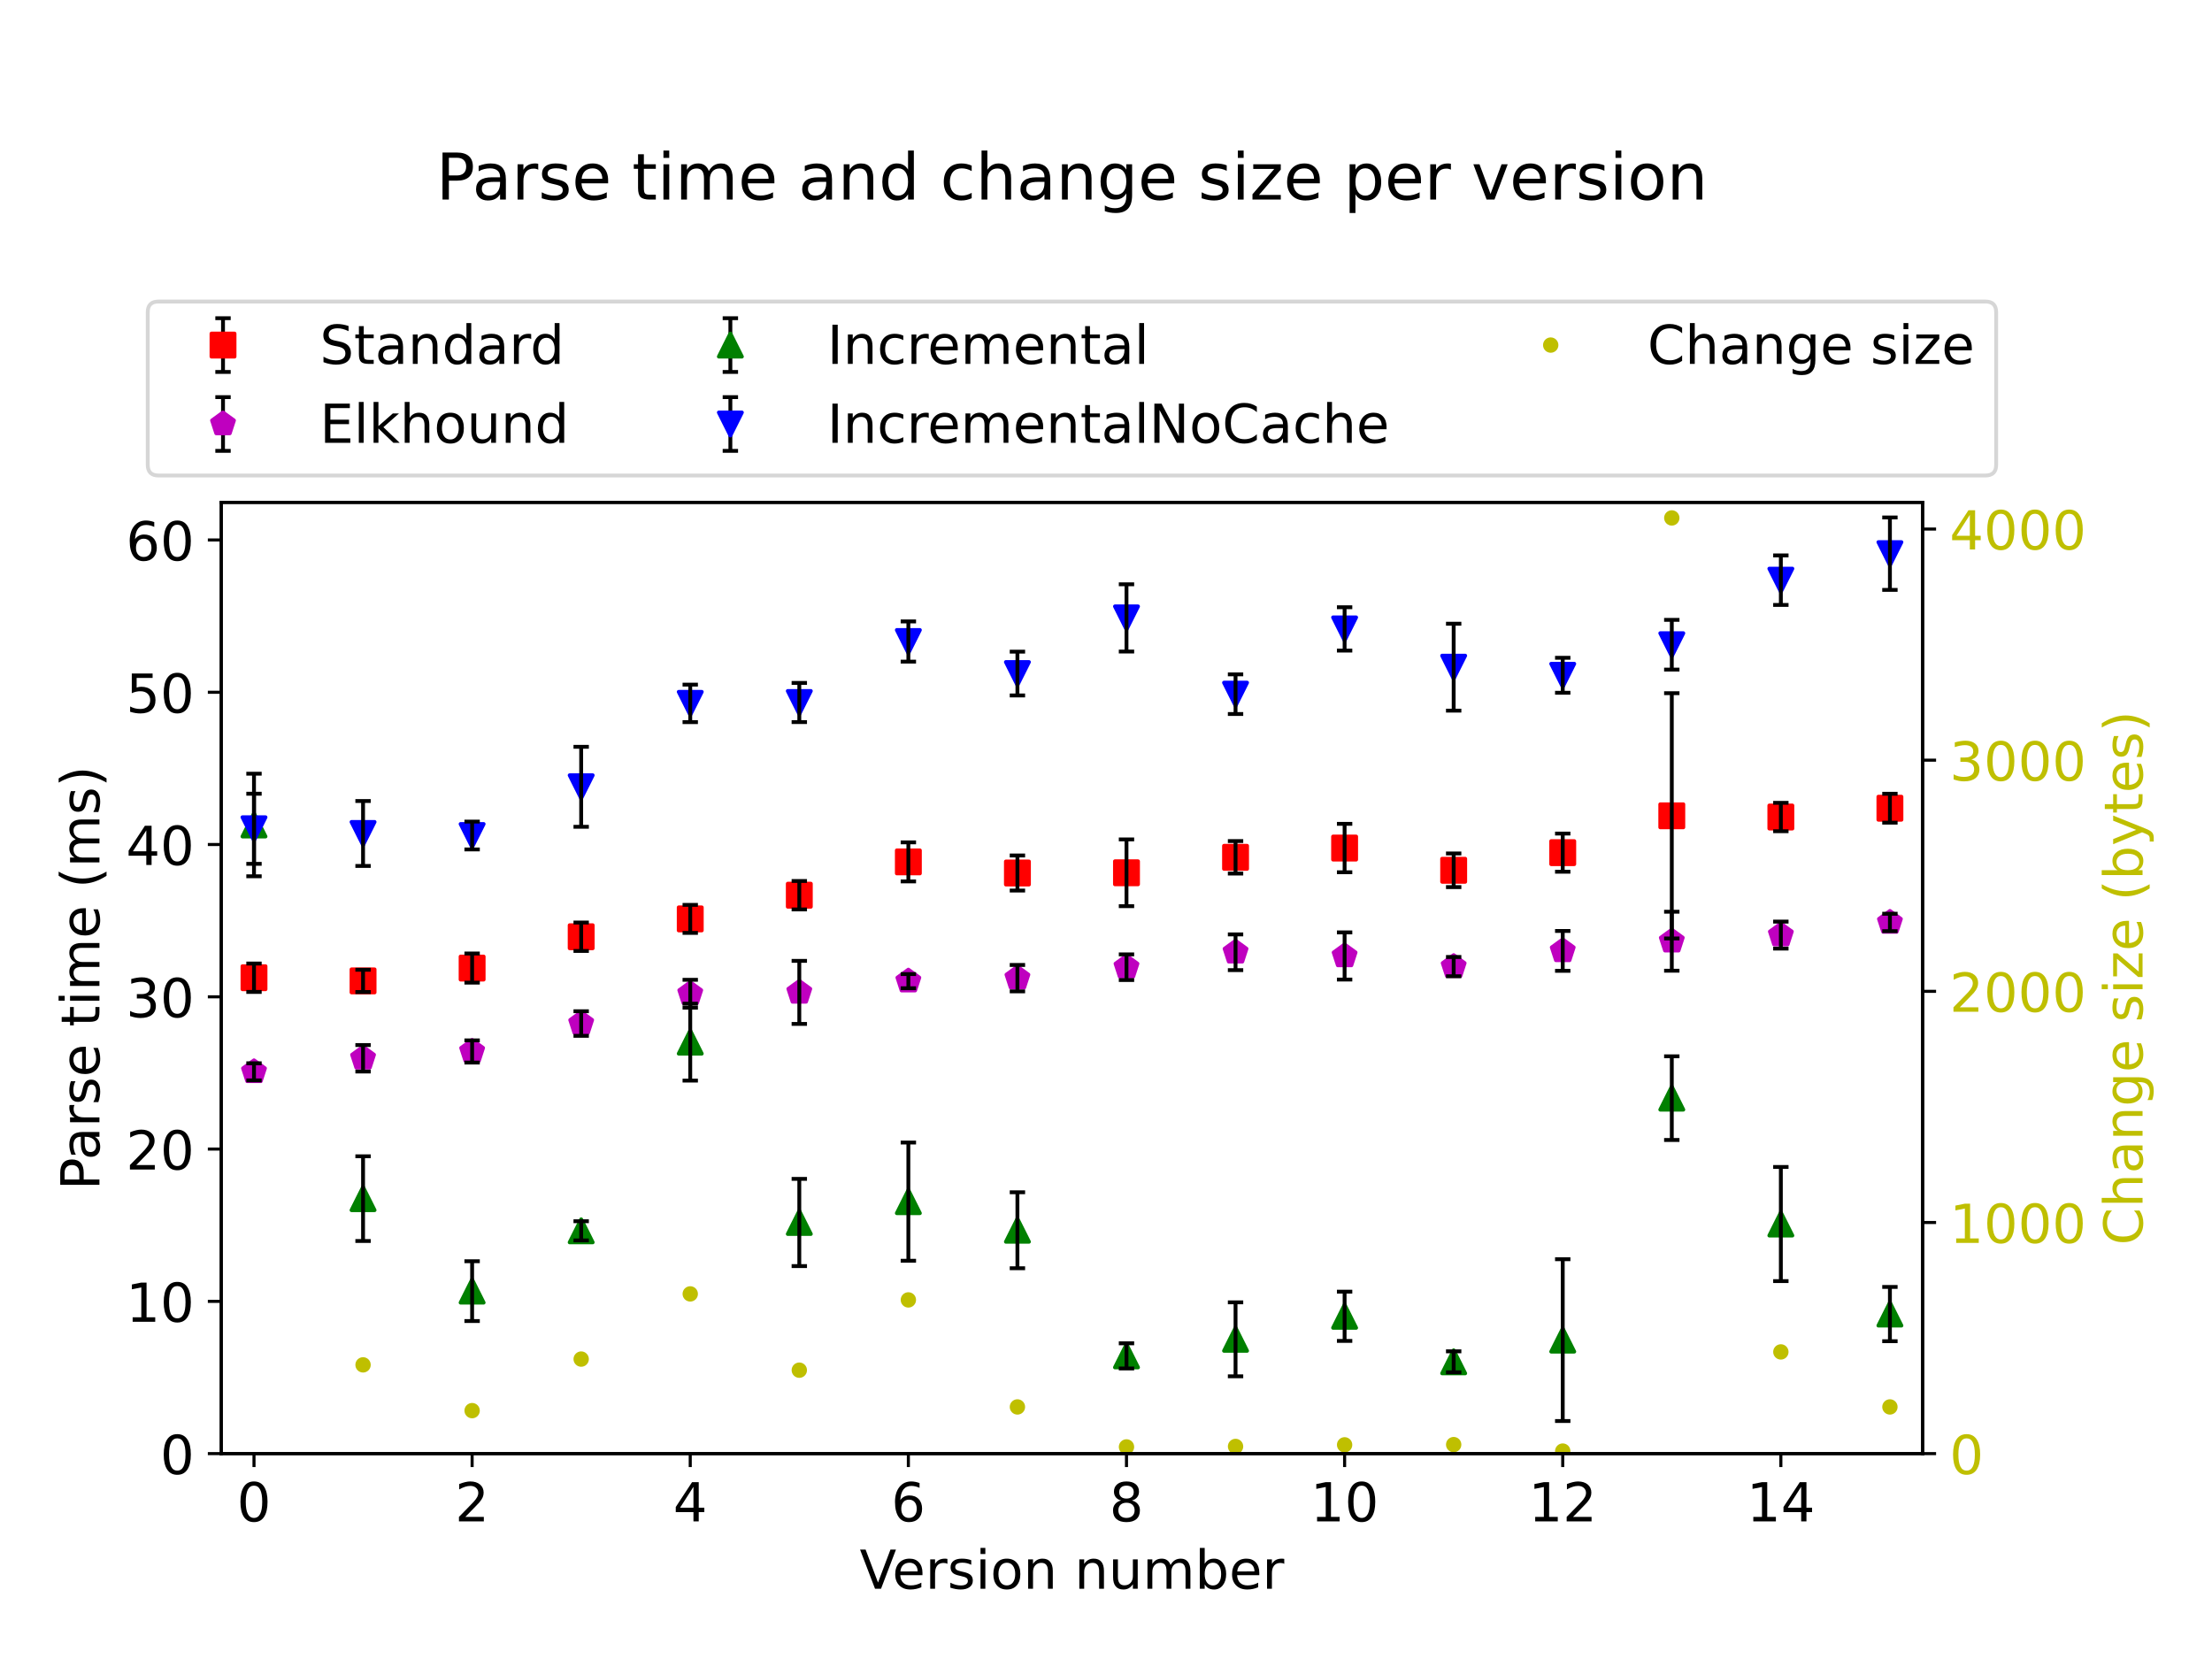 <?xml version="1.0" encoding="utf-8" standalone="no"?>
<!DOCTYPE svg PUBLIC "-//W3C//DTD SVG 1.1//EN"
  "http://www.w3.org/Graphics/SVG/1.1/DTD/svg11.dtd">
<!-- Created with matplotlib (https://matplotlib.org/) -->
<svg height="432pt" version="1.1" viewBox="0 0 576 432" width="576pt" xmlns="http://www.w3.org/2000/svg" xmlns:xlink="http://www.w3.org/1999/xlink">
 <defs>
  <style type="text/css">*{stroke-linecap:butt;stroke-linejoin:round;}</style>
 </defs>
 <g id="figure_1">
  <g id="patch_1">
   <path d="M 0 432 
L 576 432 
L 576 0 
L 0 0 
z
" style="fill:#ffffff;"/>
  </g>
  <g id="axes_1">
   <g id="matplotlib.axis_1">
    <g id="ytick_1">
     <g id="line2d_1">
      <defs>
       <path d="M 0 0 
L 3.5 0 
" id="m9179b9ed90" style="stroke:#000000;stroke-width:0.8;"/>
      </defs>
      <g>
       <use style="stroke:#000000;stroke-width:0.8;" x="500.65" xlink:href="#m9179b9ed90" y="378.52"/>
      </g>
     </g>
     <g id="text_1">
      <!-- 0 -->
      <g style="fill:#bfbf00;" transform="translate(507.65 383.839)scale(0.14 -0.14)">
       <defs>
        <path d="M 31.781 66.406 
Q 24.172 66.406 20.328 58.906 
Q 16.5 51.422 16.5 36.375 
Q 16.5 21.391 20.328 13.891 
Q 24.172 6.391 31.781 6.391 
Q 39.453 6.391 43.281 13.891 
Q 47.125 21.391 47.125 36.375 
Q 47.125 51.422 43.281 58.906 
Q 39.453 66.406 31.781 66.406 
z
M 31.781 74.219 
Q 44.047 74.219 50.516 64.516 
Q 56.984 54.828 56.984 36.375 
Q 56.984 17.969 50.516 8.266 
Q 44.047 -1.422 31.781 -1.422 
Q 19.531 -1.422 13.062 8.266 
Q 6.594 17.969 6.594 36.375 
Q 6.594 54.828 13.062 64.516 
Q 19.531 74.219 31.781 74.219 
z
" id="DejaVuSans-48"/>
       </defs>
       <use xlink:href="#DejaVuSans-48"/>
      </g>
     </g>
    </g>
    <g id="ytick_2">
     <g id="line2d_2">
      <g>
       <use style="stroke:#000000;stroke-width:0.8;" x="500.65" xlink:href="#m9179b9ed90" y="318.33"/>
      </g>
     </g>
     <g id="text_2">
      <!-- 1000 -->
      <g style="fill:#bfbf00;" transform="translate(507.65 323.648)scale(0.14 -0.14)">
       <defs>
        <path d="M 12.406 8.297 
L 28.516 8.297 
L 28.516 63.922 
L 10.984 60.406 
L 10.984 69.391 
L 28.422 72.906 
L 38.281 72.906 
L 38.281 8.297 
L 54.391 8.297 
L 54.391 0 
L 12.406 0 
z
" id="DejaVuSans-49"/>
       </defs>
       <use xlink:href="#DejaVuSans-49"/>
       <use x="63.623" xlink:href="#DejaVuSans-48"/>
       <use x="127.246" xlink:href="#DejaVuSans-48"/>
       <use x="190.869" xlink:href="#DejaVuSans-48"/>
      </g>
     </g>
    </g>
    <g id="ytick_3">
     <g id="line2d_3">
      <g>
       <use style="stroke:#000000;stroke-width:0.8;" x="500.65" xlink:href="#m9179b9ed90" y="258.139"/>
      </g>
     </g>
     <g id="text_3">
      <!-- 2000 -->
      <g style="fill:#bfbf00;" transform="translate(507.65 263.458)scale(0.14 -0.14)">
       <defs>
        <path d="M 19.188 8.297 
L 53.609 8.297 
L 53.609 0 
L 7.328 0 
L 7.328 8.297 
Q 12.938 14.109 22.625 23.891 
Q 32.328 33.688 34.812 36.531 
Q 39.547 41.844 41.422 45.531 
Q 43.312 49.219 43.312 52.781 
Q 43.312 58.594 39.234 62.25 
Q 35.156 65.922 28.609 65.922 
Q 23.969 65.922 18.812 64.312 
Q 13.672 62.703 7.812 59.422 
L 7.812 69.391 
Q 13.766 71.781 18.938 73 
Q 24.125 74.219 28.422 74.219 
Q 39.75 74.219 46.484 68.547 
Q 53.219 62.891 53.219 53.422 
Q 53.219 48.922 51.531 44.891 
Q 49.859 40.875 45.406 35.406 
Q 44.188 33.984 37.641 27.219 
Q 31.109 20.453 19.188 8.297 
z
" id="DejaVuSans-50"/>
       </defs>
       <use xlink:href="#DejaVuSans-50"/>
       <use x="63.623" xlink:href="#DejaVuSans-48"/>
       <use x="127.246" xlink:href="#DejaVuSans-48"/>
       <use x="190.869" xlink:href="#DejaVuSans-48"/>
      </g>
     </g>
    </g>
    <g id="ytick_4">
     <g id="line2d_4">
      <g>
       <use style="stroke:#000000;stroke-width:0.8;" x="500.65" xlink:href="#m9179b9ed90" y="197.949"/>
      </g>
     </g>
     <g id="text_4">
      <!-- 3000 -->
      <g style="fill:#bfbf00;" transform="translate(507.65 203.268)scale(0.14 -0.14)">
       <defs>
        <path d="M 40.578 39.312 
Q 47.656 37.797 51.625 33 
Q 55.609 28.219 55.609 21.188 
Q 55.609 10.406 48.188 4.484 
Q 40.766 -1.422 27.094 -1.422 
Q 22.516 -1.422 17.656 -0.516 
Q 12.797 0.391 7.625 2.203 
L 7.625 11.719 
Q 11.719 9.328 16.594 8.109 
Q 21.484 6.891 26.812 6.891 
Q 36.078 6.891 40.938 10.547 
Q 45.797 14.203 45.797 21.188 
Q 45.797 27.641 41.281 31.266 
Q 36.766 34.906 28.719 34.906 
L 20.219 34.906 
L 20.219 43.016 
L 29.109 43.016 
Q 36.375 43.016 40.234 45.922 
Q 44.094 48.828 44.094 54.297 
Q 44.094 59.906 40.109 62.906 
Q 36.141 65.922 28.719 65.922 
Q 24.656 65.922 20.016 65.031 
Q 15.375 64.156 9.812 62.312 
L 9.812 71.094 
Q 15.438 72.656 20.344 73.438 
Q 25.25 74.219 29.594 74.219 
Q 40.828 74.219 47.359 69.109 
Q 53.906 64.016 53.906 55.328 
Q 53.906 49.266 50.438 45.094 
Q 46.969 40.922 40.578 39.312 
z
" id="DejaVuSans-51"/>
       </defs>
       <use xlink:href="#DejaVuSans-51"/>
       <use x="63.623" xlink:href="#DejaVuSans-48"/>
       <use x="127.246" xlink:href="#DejaVuSans-48"/>
       <use x="190.869" xlink:href="#DejaVuSans-48"/>
      </g>
     </g>
    </g>
    <g id="ytick_5">
     <g id="line2d_5">
      <g>
       <use style="stroke:#000000;stroke-width:0.8;" x="500.65" xlink:href="#m9179b9ed90" y="137.758"/>
      </g>
     </g>
     <g id="text_5">
      <!-- 4000 -->
      <g style="fill:#bfbf00;" transform="translate(507.65 143.077)scale(0.14 -0.14)">
       <defs>
        <path d="M 37.797 64.312 
L 12.891 25.391 
L 37.797 25.391 
z
M 35.203 72.906 
L 47.609 72.906 
L 47.609 25.391 
L 58.016 25.391 
L 58.016 17.188 
L 47.609 17.188 
L 47.609 0 
L 37.797 0 
L 37.797 17.188 
L 4.891 17.188 
L 4.891 26.703 
z
" id="DejaVuSans-52"/>
       </defs>
       <use xlink:href="#DejaVuSans-52"/>
       <use x="63.623" xlink:href="#DejaVuSans-48"/>
       <use x="127.246" xlink:href="#DejaVuSans-48"/>
       <use x="190.869" xlink:href="#DejaVuSans-48"/>
      </g>
     </g>
    </g>
    <g id="text_6">
     <!-- Change size (bytes) -->
     <g style="fill:#bfbf00;" transform="translate(557.918 324.24)rotate(-90)scale(0.14 -0.14)">
      <defs>
       <path d="M 64.406 67.281 
L 64.406 56.891 
Q 59.422 61.531 53.781 63.812 
Q 48.141 66.109 41.797 66.109 
Q 29.297 66.109 22.656 58.469 
Q 16.016 50.828 16.016 36.375 
Q 16.016 21.969 22.656 14.328 
Q 29.297 6.688 41.797 6.688 
Q 48.141 6.688 53.781 8.984 
Q 59.422 11.281 64.406 15.922 
L 64.406 5.609 
Q 59.234 2.094 53.438 0.328 
Q 47.656 -1.422 41.219 -1.422 
Q 24.656 -1.422 15.125 8.703 
Q 5.609 18.844 5.609 36.375 
Q 5.609 53.953 15.125 64.078 
Q 24.656 74.219 41.219 74.219 
Q 47.75 74.219 53.531 72.484 
Q 59.328 70.75 64.406 67.281 
z
" id="DejaVuSans-67"/>
       <path d="M 54.891 33.016 
L 54.891 0 
L 45.906 0 
L 45.906 32.719 
Q 45.906 40.484 42.875 44.328 
Q 39.844 48.188 33.797 48.188 
Q 26.516 48.188 22.312 43.547 
Q 18.109 38.922 18.109 30.906 
L 18.109 0 
L 9.078 0 
L 9.078 75.984 
L 18.109 75.984 
L 18.109 46.188 
Q 21.344 51.125 25.703 53.562 
Q 30.078 56 35.797 56 
Q 45.219 56 50.047 50.172 
Q 54.891 44.344 54.891 33.016 
z
" id="DejaVuSans-104"/>
       <path d="M 34.281 27.484 
Q 23.391 27.484 19.188 25 
Q 14.984 22.516 14.984 16.5 
Q 14.984 11.719 18.141 8.906 
Q 21.297 6.109 26.703 6.109 
Q 34.188 6.109 38.703 11.406 
Q 43.219 16.703 43.219 25.484 
L 43.219 27.484 
z
M 52.203 31.203 
L 52.203 0 
L 43.219 0 
L 43.219 8.297 
Q 40.141 3.328 35.547 0.953 
Q 30.953 -1.422 24.312 -1.422 
Q 15.922 -1.422 10.953 3.297 
Q 6 8.016 6 15.922 
Q 6 25.141 12.172 29.828 
Q 18.359 34.516 30.609 34.516 
L 43.219 34.516 
L 43.219 35.406 
Q 43.219 41.609 39.141 45 
Q 35.062 48.391 27.688 48.391 
Q 23 48.391 18.547 47.266 
Q 14.109 46.141 10.016 43.891 
L 10.016 52.203 
Q 14.938 54.109 19.578 55.047 
Q 24.219 56 28.609 56 
Q 40.484 56 46.344 49.844 
Q 52.203 43.703 52.203 31.203 
z
" id="DejaVuSans-97"/>
       <path d="M 54.891 33.016 
L 54.891 0 
L 45.906 0 
L 45.906 32.719 
Q 45.906 40.484 42.875 44.328 
Q 39.844 48.188 33.797 48.188 
Q 26.516 48.188 22.312 43.547 
Q 18.109 38.922 18.109 30.906 
L 18.109 0 
L 9.078 0 
L 9.078 54.688 
L 18.109 54.688 
L 18.109 46.188 
Q 21.344 51.125 25.703 53.562 
Q 30.078 56 35.797 56 
Q 45.219 56 50.047 50.172 
Q 54.891 44.344 54.891 33.016 
z
" id="DejaVuSans-110"/>
       <path d="M 45.406 27.984 
Q 45.406 37.75 41.375 43.109 
Q 37.359 48.484 30.078 48.484 
Q 22.859 48.484 18.828 43.109 
Q 14.797 37.75 14.797 27.984 
Q 14.797 18.266 18.828 12.891 
Q 22.859 7.516 30.078 7.516 
Q 37.359 7.516 41.375 12.891 
Q 45.406 18.266 45.406 27.984 
z
M 54.391 6.781 
Q 54.391 -7.172 48.188 -13.984 
Q 42 -20.797 29.203 -20.797 
Q 24.469 -20.797 20.266 -20.094 
Q 16.062 -19.391 12.109 -17.922 
L 12.109 -9.188 
Q 16.062 -11.328 19.922 -12.344 
Q 23.781 -13.375 27.781 -13.375 
Q 36.625 -13.375 41.016 -8.766 
Q 45.406 -4.156 45.406 5.172 
L 45.406 9.625 
Q 42.625 4.781 38.281 2.391 
Q 33.938 0 27.875 0 
Q 17.828 0 11.672 7.656 
Q 5.516 15.328 5.516 27.984 
Q 5.516 40.672 11.672 48.328 
Q 17.828 56 27.875 56 
Q 33.938 56 38.281 53.609 
Q 42.625 51.219 45.406 46.391 
L 45.406 54.688 
L 54.391 54.688 
z
" id="DejaVuSans-103"/>
       <path d="M 56.203 29.594 
L 56.203 25.203 
L 14.891 25.203 
Q 15.484 15.922 20.484 11.062 
Q 25.484 6.203 34.422 6.203 
Q 39.594 6.203 44.453 7.469 
Q 49.312 8.734 54.109 11.281 
L 54.109 2.781 
Q 49.266 0.734 44.188 -0.344 
Q 39.109 -1.422 33.891 -1.422 
Q 20.797 -1.422 13.156 6.188 
Q 5.516 13.812 5.516 26.812 
Q 5.516 40.234 12.766 48.109 
Q 20.016 56 32.328 56 
Q 43.359 56 49.781 48.891 
Q 56.203 41.797 56.203 29.594 
z
M 47.219 32.234 
Q 47.125 39.594 43.094 43.984 
Q 39.062 48.391 32.422 48.391 
Q 24.906 48.391 20.391 44.141 
Q 15.875 39.891 15.188 32.172 
z
" id="DejaVuSans-101"/>
       <path id="DejaVuSans-32"/>
       <path d="M 44.281 53.078 
L 44.281 44.578 
Q 40.484 46.531 36.375 47.5 
Q 32.281 48.484 27.875 48.484 
Q 21.188 48.484 17.844 46.438 
Q 14.5 44.391 14.5 40.281 
Q 14.5 37.156 16.891 35.375 
Q 19.281 33.594 26.516 31.984 
L 29.594 31.297 
Q 39.156 29.25 43.188 25.516 
Q 47.219 21.781 47.219 15.094 
Q 47.219 7.469 41.188 3.016 
Q 35.156 -1.422 24.609 -1.422 
Q 20.219 -1.422 15.453 -0.562 
Q 10.688 0.297 5.422 2 
L 5.422 11.281 
Q 10.406 8.688 15.234 7.391 
Q 20.062 6.109 24.812 6.109 
Q 31.156 6.109 34.562 8.281 
Q 37.984 10.453 37.984 14.406 
Q 37.984 18.062 35.516 20.016 
Q 33.062 21.969 24.703 23.781 
L 21.578 24.516 
Q 13.234 26.266 9.516 29.906 
Q 5.812 33.547 5.812 39.891 
Q 5.812 47.609 11.281 51.797 
Q 16.75 56 26.812 56 
Q 31.781 56 36.172 55.266 
Q 40.578 54.547 44.281 53.078 
z
" id="DejaVuSans-115"/>
       <path d="M 9.422 54.688 
L 18.406 54.688 
L 18.406 0 
L 9.422 0 
z
M 9.422 75.984 
L 18.406 75.984 
L 18.406 64.594 
L 9.422 64.594 
z
" id="DejaVuSans-105"/>
       <path d="M 5.516 54.688 
L 48.188 54.688 
L 48.188 46.484 
L 14.406 7.172 
L 48.188 7.172 
L 48.188 0 
L 4.297 0 
L 4.297 8.203 
L 38.094 47.516 
L 5.516 47.516 
z
" id="DejaVuSans-122"/>
       <path d="M 31 75.875 
Q 24.469 64.656 21.281 53.656 
Q 18.109 42.672 18.109 31.391 
Q 18.109 20.125 21.312 9.062 
Q 24.516 -2 31 -13.188 
L 23.188 -13.188 
Q 15.875 -1.703 12.234 9.375 
Q 8.594 20.453 8.594 31.391 
Q 8.594 42.281 12.203 53.312 
Q 15.828 64.359 23.188 75.875 
z
" id="DejaVuSans-40"/>
       <path d="M 48.688 27.297 
Q 48.688 37.203 44.609 42.844 
Q 40.531 48.484 33.406 48.484 
Q 26.266 48.484 22.188 42.844 
Q 18.109 37.203 18.109 27.297 
Q 18.109 17.391 22.188 11.75 
Q 26.266 6.109 33.406 6.109 
Q 40.531 6.109 44.609 11.75 
Q 48.688 17.391 48.688 27.297 
z
M 18.109 46.391 
Q 20.953 51.266 25.266 53.625 
Q 29.594 56 35.594 56 
Q 45.562 56 51.781 48.094 
Q 58.016 40.188 58.016 27.297 
Q 58.016 14.406 51.781 6.484 
Q 45.562 -1.422 35.594 -1.422 
Q 29.594 -1.422 25.266 0.953 
Q 20.953 3.328 18.109 8.203 
L 18.109 0 
L 9.078 0 
L 9.078 75.984 
L 18.109 75.984 
z
" id="DejaVuSans-98"/>
       <path d="M 32.172 -5.078 
Q 28.375 -14.844 24.75 -17.812 
Q 21.141 -20.797 15.094 -20.797 
L 7.906 -20.797 
L 7.906 -13.281 
L 13.188 -13.281 
Q 16.891 -13.281 18.938 -11.516 
Q 21 -9.766 23.484 -3.219 
L 25.094 0.875 
L 2.984 54.688 
L 12.5 54.688 
L 29.594 11.922 
L 46.688 54.688 
L 56.203 54.688 
z
" id="DejaVuSans-121"/>
       <path d="M 18.312 70.219 
L 18.312 54.688 
L 36.812 54.688 
L 36.812 47.703 
L 18.312 47.703 
L 18.312 18.016 
Q 18.312 11.328 20.141 9.422 
Q 21.969 7.516 27.594 7.516 
L 36.812 7.516 
L 36.812 0 
L 27.594 0 
Q 17.188 0 13.234 3.875 
Q 9.281 7.766 9.281 18.016 
L 9.281 47.703 
L 2.688 47.703 
L 2.688 54.688 
L 9.281 54.688 
L 9.281 70.219 
z
" id="DejaVuSans-116"/>
       <path d="M 8.016 75.875 
L 15.828 75.875 
Q 23.141 64.359 26.781 53.312 
Q 30.422 42.281 30.422 31.391 
Q 30.422 20.453 26.781 9.375 
Q 23.141 -1.703 15.828 -13.188 
L 8.016 -13.188 
Q 14.5 -2 17.703 9.062 
Q 20.906 20.125 20.906 31.391 
Q 20.906 42.672 17.703 53.656 
Q 14.5 64.656 8.016 75.875 
z
" id="DejaVuSans-41"/>
      </defs>
      <use xlink:href="#DejaVuSans-67"/>
      <use x="69.824" xlink:href="#DejaVuSans-104"/>
      <use x="133.203" xlink:href="#DejaVuSans-97"/>
      <use x="194.482" xlink:href="#DejaVuSans-110"/>
      <use x="257.861" xlink:href="#DejaVuSans-103"/>
      <use x="321.338" xlink:href="#DejaVuSans-101"/>
      <use x="382.861" xlink:href="#DejaVuSans-32"/>
      <use x="414.648" xlink:href="#DejaVuSans-115"/>
      <use x="466.748" xlink:href="#DejaVuSans-105"/>
      <use x="494.531" xlink:href="#DejaVuSans-122"/>
      <use x="547.021" xlink:href="#DejaVuSans-101"/>
      <use x="608.545" xlink:href="#DejaVuSans-32"/>
      <use x="640.332" xlink:href="#DejaVuSans-40"/>
      <use x="679.346" xlink:href="#DejaVuSans-98"/>
      <use x="742.822" xlink:href="#DejaVuSans-121"/>
      <use x="802.002" xlink:href="#DejaVuSans-116"/>
      <use x="841.211" xlink:href="#DejaVuSans-101"/>
      <use x="902.734" xlink:href="#DejaVuSans-115"/>
      <use x="954.834" xlink:href="#DejaVuSans-41"/>
     </g>
    </g>
   </g>
   <g id="line2d_6">
    <defs>
     <path d="M 0 1.5 
C 0.398 1.5 0.779 1.342 1.061 1.061 
C 1.342 0.779 1.5 0.398 1.5 0 
C 1.5 -0.398 1.342 -0.779 1.061 -1.061 
C 0.779 -1.342 0.398 -1.5 0 -1.5 
C -0.398 -1.5 -0.779 -1.342 -1.061 -1.061 
C -1.342 -0.779 -1.5 -0.398 -1.5 0 
C -1.5 0.398 -1.342 0.779 -1.061 1.061 
C -0.779 1.342 -0.398 1.5 0 1.5 
z
" id="m461d72a64b" style="stroke:#bfbf00;"/>
    </defs>
    <g clip-path="url(#p306fa16768)">
     <use style="fill:#bfbf00;stroke:#bfbf00;" x="94.539" xlink:href="#m461d72a64b" y="355.407"/>
     <use style="fill:#bfbf00;stroke:#bfbf00;" x="122.939" xlink:href="#m461d72a64b" y="367.325"/>
     <use style="fill:#bfbf00;stroke:#bfbf00;" x="151.338" xlink:href="#m461d72a64b" y="353.902"/>
     <use style="fill:#bfbf00;stroke:#bfbf00;" x="179.737" xlink:href="#m461d72a64b" y="336.928"/>
     <use style="fill:#bfbf00;stroke:#bfbf00;" x="208.137" xlink:href="#m461d72a64b" y="356.791"/>
     <use style="fill:#bfbf00;stroke:#bfbf00;" x="236.536" xlink:href="#m461d72a64b" y="338.493"/>
     <use style="fill:#bfbf00;stroke:#bfbf00;" x="264.935" xlink:href="#m461d72a64b" y="366.362"/>
     <use style="fill:#bfbf00;stroke:#bfbf00;" x="293.335" xlink:href="#m461d72a64b" y="376.774"/>
     <use style="fill:#bfbf00;stroke:#bfbf00;" x="321.734" xlink:href="#m461d72a64b" y="376.654"/>
     <use style="fill:#bfbf00;stroke:#bfbf00;" x="350.133" xlink:href="#m461d72a64b" y="376.233"/>
     <use style="fill:#bfbf00;stroke:#bfbf00;" x="378.533" xlink:href="#m461d72a64b" y="376.173"/>
     <use style="fill:#bfbf00;stroke:#bfbf00;" x="406.932" xlink:href="#m461d72a64b" y="377.858"/>
     <use style="fill:#bfbf00;stroke:#bfbf00;" x="435.331" xlink:href="#m461d72a64b" y="134.869"/>
     <use style="fill:#bfbf00;stroke:#bfbf00;" x="463.731" xlink:href="#m461d72a64b" y="352.036"/>
     <use style="fill:#bfbf00;stroke:#bfbf00;" x="492.13" xlink:href="#m461d72a64b" y="366.362"/>
    </g>
   </g>
   <g id="patch_2">
    <path d="M 57.62 378.52 
L 57.62 130.819 
" style="fill:none;stroke:#000000;stroke-linecap:square;stroke-linejoin:miter;stroke-width:0.8;"/>
   </g>
   <g id="patch_3">
    <path d="M 500.65 378.52 
L 500.65 130.819 
" style="fill:none;stroke:#000000;stroke-linecap:square;stroke-linejoin:miter;stroke-width:0.8;"/>
   </g>
   <g id="patch_4">
    <path d="M 57.62 378.52 
L 500.65 378.52 
" style="fill:none;stroke:#000000;stroke-linecap:square;stroke-linejoin:miter;stroke-width:0.8;"/>
   </g>
   <g id="patch_5">
    <path d="M 57.62 130.819 
L 500.65 130.819 
" style="fill:none;stroke:#000000;stroke-linecap:square;stroke-linejoin:miter;stroke-width:0.8;"/>
   </g>
   <g id="legend_1">
    <g id="patch_6">
     <path d="M 41.272 123.819 
L 516.998 123.819 
Q 519.798 123.819 519.798 121.019 
L 519.798 81.32 
Q 519.798 78.52 516.998 78.52 
L 41.272 78.52 
Q 38.472 78.52 38.472 81.32 
L 38.472 121.019 
Q 38.472 123.819 41.272 123.819 
z
" style="fill:#ffffff;opacity:0.8;stroke:#cccccc;stroke-linejoin:miter;"/>
    </g>
    <g id="LineCollection_1">
     <path d="M 58.072 96.858 
L 58.072 82.858 
" style="fill:none;stroke:#000000;"/>
    </g>
    <g id="line2d_7">
     <defs>
      <path d="M 2 0 
L -2 -0 
" id="m18e3e5aa73" style="stroke:#000000;"/>
     </defs>
     <g>
      <use style="stroke:#000000;" x="58.072" xlink:href="#m18e3e5aa73" y="96.858"/>
     </g>
    </g>
    <g id="line2d_8">
     <g>
      <use style="stroke:#000000;" x="58.072" xlink:href="#m18e3e5aa73" y="82.858"/>
     </g>
    </g>
    <g id="line2d_9"/>
    <g id="line2d_10">
     <defs>
      <path d="M -3 3 
L 3 3 
L 3 -3 
L -3 -3 
z
" id="meecf4ce6db" style="stroke:#ff0000;stroke-linejoin:miter;"/>
     </defs>
     <g>
      <use style="fill:#ff0000;stroke:#ff0000;stroke-linejoin:miter;" x="58.072" xlink:href="#meecf4ce6db" y="89.858"/>
     </g>
    </g>
    <g id="text_7">
     <!-- Standard -->
     <g transform="translate(83.272 94.758)scale(0.14 -0.14)">
      <defs>
       <path d="M 53.516 70.516 
L 53.516 60.891 
Q 47.906 63.578 42.922 64.891 
Q 37.938 66.219 33.297 66.219 
Q 25.25 66.219 20.875 63.094 
Q 16.5 59.969 16.5 54.203 
Q 16.5 49.359 19.406 46.891 
Q 22.312 44.438 30.422 42.922 
L 36.375 41.703 
Q 47.406 39.594 52.656 34.297 
Q 57.906 29 57.906 20.125 
Q 57.906 9.516 50.797 4.047 
Q 43.703 -1.422 29.984 -1.422 
Q 24.812 -1.422 18.969 -0.25 
Q 13.141 0.922 6.891 3.219 
L 6.891 13.375 
Q 12.891 10.016 18.656 8.297 
Q 24.422 6.594 29.984 6.594 
Q 38.422 6.594 43.016 9.906 
Q 47.609 13.234 47.609 19.391 
Q 47.609 24.75 44.312 27.781 
Q 41.016 30.812 33.5 32.328 
L 27.484 33.5 
Q 16.453 35.688 11.516 40.375 
Q 6.594 45.062 6.594 53.422 
Q 6.594 63.094 13.406 68.656 
Q 20.219 74.219 32.172 74.219 
Q 37.312 74.219 42.625 73.281 
Q 47.953 72.359 53.516 70.516 
z
" id="DejaVuSans-83"/>
       <path d="M 45.406 46.391 
L 45.406 75.984 
L 54.391 75.984 
L 54.391 0 
L 45.406 0 
L 45.406 8.203 
Q 42.578 3.328 38.25 0.953 
Q 33.938 -1.422 27.875 -1.422 
Q 17.969 -1.422 11.734 6.484 
Q 5.516 14.406 5.516 27.297 
Q 5.516 40.188 11.734 48.094 
Q 17.969 56 27.875 56 
Q 33.938 56 38.25 53.625 
Q 42.578 51.266 45.406 46.391 
z
M 14.797 27.297 
Q 14.797 17.391 18.875 11.75 
Q 22.953 6.109 30.078 6.109 
Q 37.203 6.109 41.297 11.75 
Q 45.406 17.391 45.406 27.297 
Q 45.406 37.203 41.297 42.844 
Q 37.203 48.484 30.078 48.484 
Q 22.953 48.484 18.875 42.844 
Q 14.797 37.203 14.797 27.297 
z
" id="DejaVuSans-100"/>
       <path d="M 41.109 46.297 
Q 39.594 47.172 37.812 47.578 
Q 36.031 48 33.891 48 
Q 26.266 48 22.188 43.047 
Q 18.109 38.094 18.109 28.812 
L 18.109 0 
L 9.078 0 
L 9.078 54.688 
L 18.109 54.688 
L 18.109 46.188 
Q 20.953 51.172 25.484 53.578 
Q 30.031 56 36.531 56 
Q 37.453 56 38.578 55.875 
Q 39.703 55.766 41.062 55.516 
z
" id="DejaVuSans-114"/>
      </defs>
      <use xlink:href="#DejaVuSans-83"/>
      <use x="63.477" xlink:href="#DejaVuSans-116"/>
      <use x="102.686" xlink:href="#DejaVuSans-97"/>
      <use x="163.965" xlink:href="#DejaVuSans-110"/>
      <use x="227.344" xlink:href="#DejaVuSans-100"/>
      <use x="290.82" xlink:href="#DejaVuSans-97"/>
      <use x="352.1" xlink:href="#DejaVuSans-114"/>
      <use x="391.463" xlink:href="#DejaVuSans-100"/>
     </g>
    </g>
    <g id="LineCollection_2">
     <path d="M 58.072 117.408 
L 58.072 103.408 
" style="fill:none;stroke:#000000;"/>
    </g>
    <g id="line2d_11">
     <g>
      <use style="stroke:#000000;" x="58.072" xlink:href="#m18e3e5aa73" y="117.408"/>
     </g>
    </g>
    <g id="line2d_12">
     <g>
      <use style="stroke:#000000;" x="58.072" xlink:href="#m18e3e5aa73" y="103.408"/>
     </g>
    </g>
    <g id="line2d_13"/>
    <g id="line2d_14">
     <defs>
      <path d="M 0 -3 
L -2.853 -0.927 
L -1.763 2.427 
L 1.763 2.427 
L 2.853 -0.927 
z
" id="m569797e177" style="stroke:#bf00bf;stroke-linejoin:miter;"/>
     </defs>
     <g>
      <use style="fill:#bf00bf;stroke:#bf00bf;stroke-linejoin:miter;" x="58.072" xlink:href="#m569797e177" y="110.408"/>
     </g>
    </g>
    <g id="text_8">
     <!-- Elkhound -->
     <g transform="translate(83.272 115.308)scale(0.14 -0.14)">
      <defs>
       <path d="M 9.812 72.906 
L 55.906 72.906 
L 55.906 64.594 
L 19.672 64.594 
L 19.672 43.016 
L 54.391 43.016 
L 54.391 34.719 
L 19.672 34.719 
L 19.672 8.297 
L 56.781 8.297 
L 56.781 0 
L 9.812 0 
z
" id="DejaVuSans-69"/>
       <path d="M 9.422 75.984 
L 18.406 75.984 
L 18.406 0 
L 9.422 0 
z
" id="DejaVuSans-108"/>
       <path d="M 9.078 75.984 
L 18.109 75.984 
L 18.109 31.109 
L 44.922 54.688 
L 56.391 54.688 
L 27.391 29.109 
L 57.625 0 
L 45.906 0 
L 18.109 26.703 
L 18.109 0 
L 9.078 0 
z
" id="DejaVuSans-107"/>
       <path d="M 30.609 48.391 
Q 23.391 48.391 19.188 42.75 
Q 14.984 37.109 14.984 27.297 
Q 14.984 17.484 19.156 11.844 
Q 23.344 6.203 30.609 6.203 
Q 37.797 6.203 41.984 11.859 
Q 46.188 17.531 46.188 27.297 
Q 46.188 37.016 41.984 42.703 
Q 37.797 48.391 30.609 48.391 
z
M 30.609 56 
Q 42.328 56 49.016 48.375 
Q 55.719 40.766 55.719 27.297 
Q 55.719 13.875 49.016 6.219 
Q 42.328 -1.422 30.609 -1.422 
Q 18.844 -1.422 12.172 6.219 
Q 5.516 13.875 5.516 27.297 
Q 5.516 40.766 12.172 48.375 
Q 18.844 56 30.609 56 
z
" id="DejaVuSans-111"/>
       <path d="M 8.5 21.578 
L 8.5 54.688 
L 17.484 54.688 
L 17.484 21.922 
Q 17.484 14.156 20.5 10.266 
Q 23.531 6.391 29.594 6.391 
Q 36.859 6.391 41.078 11.031 
Q 45.312 15.672 45.312 23.688 
L 45.312 54.688 
L 54.297 54.688 
L 54.297 0 
L 45.312 0 
L 45.312 8.406 
Q 42.047 3.422 37.719 1 
Q 33.406 -1.422 27.688 -1.422 
Q 18.266 -1.422 13.375 4.438 
Q 8.5 10.297 8.5 21.578 
z
M 31.109 56 
z
" id="DejaVuSans-117"/>
      </defs>
      <use xlink:href="#DejaVuSans-69"/>
      <use x="63.184" xlink:href="#DejaVuSans-108"/>
      <use x="90.967" xlink:href="#DejaVuSans-107"/>
      <use x="148.877" xlink:href="#DejaVuSans-104"/>
      <use x="212.256" xlink:href="#DejaVuSans-111"/>
      <use x="273.438" xlink:href="#DejaVuSans-117"/>
      <use x="336.816" xlink:href="#DejaVuSans-110"/>
      <use x="400.195" xlink:href="#DejaVuSans-100"/>
     </g>
    </g>
    <g id="LineCollection_3">
     <path d="M 190.186 96.858 
L 190.186 82.858 
" style="fill:none;stroke:#000000;"/>
    </g>
    <g id="line2d_15">
     <g>
      <use style="stroke:#000000;" x="190.186" xlink:href="#m18e3e5aa73" y="96.858"/>
     </g>
    </g>
    <g id="line2d_16">
     <g>
      <use style="stroke:#000000;" x="190.186" xlink:href="#m18e3e5aa73" y="82.858"/>
     </g>
    </g>
    <g id="line2d_17"/>
    <g id="line2d_18">
     <defs>
      <path d="M 0 -3 
L -3 3 
L 3 3 
z
" id="mf601faa0bc" style="stroke:#008000;stroke-linejoin:miter;"/>
     </defs>
     <g>
      <use style="fill:#008000;stroke:#008000;stroke-linejoin:miter;" x="190.186" xlink:href="#mf601faa0bc" y="89.858"/>
     </g>
    </g>
    <g id="text_9">
     <!-- Incremental -->
     <g transform="translate(215.386 94.758)scale(0.14 -0.14)">
      <defs>
       <path d="M 9.812 72.906 
L 19.672 72.906 
L 19.672 0 
L 9.812 0 
z
" id="DejaVuSans-73"/>
       <path d="M 48.781 52.594 
L 48.781 44.188 
Q 44.969 46.297 41.141 47.344 
Q 37.312 48.391 33.406 48.391 
Q 24.656 48.391 19.812 42.844 
Q 14.984 37.312 14.984 27.297 
Q 14.984 17.281 19.812 11.734 
Q 24.656 6.203 33.406 6.203 
Q 37.312 6.203 41.141 7.25 
Q 44.969 8.297 48.781 10.406 
L 48.781 2.094 
Q 45.016 0.344 40.984 -0.531 
Q 36.969 -1.422 32.422 -1.422 
Q 20.062 -1.422 12.781 6.344 
Q 5.516 14.109 5.516 27.297 
Q 5.516 40.672 12.859 48.328 
Q 20.219 56 33.016 56 
Q 37.156 56 41.109 55.141 
Q 45.062 54.297 48.781 52.594 
z
" id="DejaVuSans-99"/>
       <path d="M 52 44.188 
Q 55.375 50.25 60.062 53.125 
Q 64.75 56 71.094 56 
Q 79.641 56 84.281 50.016 
Q 88.922 44.047 88.922 33.016 
L 88.922 0 
L 79.891 0 
L 79.891 32.719 
Q 79.891 40.578 77.094 44.375 
Q 74.312 48.188 68.609 48.188 
Q 61.625 48.188 57.562 43.547 
Q 53.516 38.922 53.516 30.906 
L 53.516 0 
L 44.484 0 
L 44.484 32.719 
Q 44.484 40.625 41.703 44.406 
Q 38.922 48.188 33.109 48.188 
Q 26.219 48.188 22.156 43.531 
Q 18.109 38.875 18.109 30.906 
L 18.109 0 
L 9.078 0 
L 9.078 54.688 
L 18.109 54.688 
L 18.109 46.188 
Q 21.188 51.219 25.484 53.609 
Q 29.781 56 35.688 56 
Q 41.656 56 45.828 52.969 
Q 50 49.953 52 44.188 
z
" id="DejaVuSans-109"/>
      </defs>
      <use xlink:href="#DejaVuSans-73"/>
      <use x="29.492" xlink:href="#DejaVuSans-110"/>
      <use x="92.871" xlink:href="#DejaVuSans-99"/>
      <use x="147.852" xlink:href="#DejaVuSans-114"/>
      <use x="186.715" xlink:href="#DejaVuSans-101"/>
      <use x="248.238" xlink:href="#DejaVuSans-109"/>
      <use x="345.65" xlink:href="#DejaVuSans-101"/>
      <use x="407.174" xlink:href="#DejaVuSans-110"/>
      <use x="470.553" xlink:href="#DejaVuSans-116"/>
      <use x="509.762" xlink:href="#DejaVuSans-97"/>
      <use x="571.041" xlink:href="#DejaVuSans-108"/>
     </g>
    </g>
    <g id="LineCollection_4">
     <path d="M 190.186 117.408 
L 190.186 103.408 
" style="fill:none;stroke:#000000;"/>
    </g>
    <g id="line2d_19">
     <g>
      <use style="stroke:#000000;" x="190.186" xlink:href="#m18e3e5aa73" y="117.408"/>
     </g>
    </g>
    <g id="line2d_20">
     <g>
      <use style="stroke:#000000;" x="190.186" xlink:href="#m18e3e5aa73" y="103.408"/>
     </g>
    </g>
    <g id="line2d_21"/>
    <g id="line2d_22">
     <defs>
      <path d="M -0 3 
L 3 -3 
L -3 -3 
z
" id="m836a714af1" style="stroke:#0000ff;stroke-linejoin:miter;"/>
     </defs>
     <g>
      <use style="fill:#0000ff;stroke:#0000ff;stroke-linejoin:miter;" x="190.186" xlink:href="#m836a714af1" y="110.408"/>
     </g>
    </g>
    <g id="text_10">
     <!-- IncrementalNoCache -->
     <g transform="translate(215.386 115.308)scale(0.14 -0.14)">
      <defs>
       <path d="M 9.812 72.906 
L 23.094 72.906 
L 55.422 11.922 
L 55.422 72.906 
L 64.984 72.906 
L 64.984 0 
L 51.703 0 
L 19.391 60.984 
L 19.391 0 
L 9.812 0 
z
" id="DejaVuSans-78"/>
      </defs>
      <use xlink:href="#DejaVuSans-73"/>
      <use x="29.492" xlink:href="#DejaVuSans-110"/>
      <use x="92.871" xlink:href="#DejaVuSans-99"/>
      <use x="147.852" xlink:href="#DejaVuSans-114"/>
      <use x="186.715" xlink:href="#DejaVuSans-101"/>
      <use x="248.238" xlink:href="#DejaVuSans-109"/>
      <use x="345.65" xlink:href="#DejaVuSans-101"/>
      <use x="407.174" xlink:href="#DejaVuSans-110"/>
      <use x="470.553" xlink:href="#DejaVuSans-116"/>
      <use x="509.762" xlink:href="#DejaVuSans-97"/>
      <use x="571.041" xlink:href="#DejaVuSans-108"/>
      <use x="598.824" xlink:href="#DejaVuSans-78"/>
      <use x="673.629" xlink:href="#DejaVuSans-111"/>
      <use x="734.811" xlink:href="#DejaVuSans-67"/>
      <use x="804.635" xlink:href="#DejaVuSans-97"/>
      <use x="865.914" xlink:href="#DejaVuSans-99"/>
      <use x="920.895" xlink:href="#DejaVuSans-104"/>
      <use x="984.273" xlink:href="#DejaVuSans-101"/>
     </g>
    </g>
    <g id="line2d_23"/>
    <g id="line2d_24">
     <g>
      <use style="fill:#bfbf00;stroke:#bfbf00;" x="403.802" xlink:href="#m461d72a64b" y="89.858"/>
     </g>
    </g>
    <g id="text_11">
     <!-- Change size -->
     <g transform="translate(429.002 94.758)scale(0.14 -0.14)">
      <use xlink:href="#DejaVuSans-67"/>
      <use x="69.824" xlink:href="#DejaVuSans-104"/>
      <use x="133.203" xlink:href="#DejaVuSans-97"/>
      <use x="194.482" xlink:href="#DejaVuSans-110"/>
      <use x="257.861" xlink:href="#DejaVuSans-103"/>
      <use x="321.338" xlink:href="#DejaVuSans-101"/>
      <use x="382.861" xlink:href="#DejaVuSans-32"/>
      <use x="414.648" xlink:href="#DejaVuSans-115"/>
      <use x="466.748" xlink:href="#DejaVuSans-105"/>
      <use x="494.531" xlink:href="#DejaVuSans-122"/>
      <use x="547.021" xlink:href="#DejaVuSans-101"/>
     </g>
    </g>
   </g>
  </g>
  <g id="axes_2">
   <g id="matplotlib.axis_2">
    <g id="xtick_1">
     <g id="line2d_25">
      <defs>
       <path d="M 0 0 
L 0 3.5 
" id="m463dd89544" style="stroke:#000000;stroke-width:0.8;"/>
      </defs>
      <g>
       <use style="stroke:#000000;stroke-width:0.8;" x="66.14" xlink:href="#m463dd89544" y="378.52"/>
      </g>
     </g>
     <g id="text_12">
      <!-- 0 -->
      <g transform="translate(61.686 396.158)scale(0.14 -0.14)">
       <use xlink:href="#DejaVuSans-48"/>
      </g>
     </g>
    </g>
    <g id="xtick_2">
     <g id="line2d_26">
      <g>
       <use style="stroke:#000000;stroke-width:0.8;" x="122.939" xlink:href="#m463dd89544" y="378.52"/>
      </g>
     </g>
     <g id="text_13">
      <!-- 2 -->
      <g transform="translate(118.485 396.158)scale(0.14 -0.14)">
       <use xlink:href="#DejaVuSans-50"/>
      </g>
     </g>
    </g>
    <g id="xtick_3">
     <g id="line2d_27">
      <g>
       <use style="stroke:#000000;stroke-width:0.8;" x="179.737" xlink:href="#m463dd89544" y="378.52"/>
      </g>
     </g>
     <g id="text_14">
      <!-- 4 -->
      <g transform="translate(175.283 396.158)scale(0.14 -0.14)">
       <use xlink:href="#DejaVuSans-52"/>
      </g>
     </g>
    </g>
    <g id="xtick_4">
     <g id="line2d_28">
      <g>
       <use style="stroke:#000000;stroke-width:0.8;" x="236.536" xlink:href="#m463dd89544" y="378.52"/>
      </g>
     </g>
     <g id="text_15">
      <!-- 6 -->
      <g transform="translate(232.082 396.158)scale(0.14 -0.14)">
       <defs>
        <path d="M 33.016 40.375 
Q 26.375 40.375 22.484 35.828 
Q 18.609 31.297 18.609 23.391 
Q 18.609 15.531 22.484 10.953 
Q 26.375 6.391 33.016 6.391 
Q 39.656 6.391 43.531 10.953 
Q 47.406 15.531 47.406 23.391 
Q 47.406 31.297 43.531 35.828 
Q 39.656 40.375 33.016 40.375 
z
M 52.594 71.297 
L 52.594 62.312 
Q 48.875 64.062 45.094 64.984 
Q 41.312 65.922 37.594 65.922 
Q 27.828 65.922 22.672 59.328 
Q 17.531 52.734 16.797 39.406 
Q 19.672 43.656 24.016 45.922 
Q 28.375 48.188 33.594 48.188 
Q 44.578 48.188 50.953 41.516 
Q 57.328 34.859 57.328 23.391 
Q 57.328 12.156 50.688 5.359 
Q 44.047 -1.422 33.016 -1.422 
Q 20.359 -1.422 13.672 8.266 
Q 6.984 17.969 6.984 36.375 
Q 6.984 53.656 15.188 63.938 
Q 23.391 74.219 37.203 74.219 
Q 40.922 74.219 44.703 73.484 
Q 48.484 72.75 52.594 71.297 
z
" id="DejaVuSans-54"/>
       </defs>
       <use xlink:href="#DejaVuSans-54"/>
      </g>
     </g>
    </g>
    <g id="xtick_5">
     <g id="line2d_29">
      <g>
       <use style="stroke:#000000;stroke-width:0.8;" x="293.335" xlink:href="#m463dd89544" y="378.52"/>
      </g>
     </g>
     <g id="text_16">
      <!-- 8 -->
      <g transform="translate(288.881 396.158)scale(0.14 -0.14)">
       <defs>
        <path d="M 31.781 34.625 
Q 24.75 34.625 20.719 30.859 
Q 16.703 27.094 16.703 20.516 
Q 16.703 13.922 20.719 10.156 
Q 24.75 6.391 31.781 6.391 
Q 38.812 6.391 42.859 10.172 
Q 46.922 13.969 46.922 20.516 
Q 46.922 27.094 42.891 30.859 
Q 38.875 34.625 31.781 34.625 
z
M 21.922 38.812 
Q 15.578 40.375 12.031 44.719 
Q 8.5 49.078 8.5 55.328 
Q 8.5 64.062 14.719 69.141 
Q 20.953 74.219 31.781 74.219 
Q 42.672 74.219 48.875 69.141 
Q 55.078 64.062 55.078 55.328 
Q 55.078 49.078 51.531 44.719 
Q 48 40.375 41.703 38.812 
Q 48.828 37.156 52.797 32.312 
Q 56.781 27.484 56.781 20.516 
Q 56.781 9.906 50.312 4.234 
Q 43.844 -1.422 31.781 -1.422 
Q 19.734 -1.422 13.25 4.234 
Q 6.781 9.906 6.781 20.516 
Q 6.781 27.484 10.781 32.312 
Q 14.797 37.156 21.922 38.812 
z
M 18.312 54.391 
Q 18.312 48.734 21.844 45.562 
Q 25.391 42.391 31.781 42.391 
Q 38.141 42.391 41.719 45.562 
Q 45.312 48.734 45.312 54.391 
Q 45.312 60.062 41.719 63.234 
Q 38.141 66.406 31.781 66.406 
Q 25.391 66.406 21.844 63.234 
Q 18.312 60.062 18.312 54.391 
z
" id="DejaVuSans-56"/>
       </defs>
       <use xlink:href="#DejaVuSans-56"/>
      </g>
     </g>
    </g>
    <g id="xtick_6">
     <g id="line2d_30">
      <g>
       <use style="stroke:#000000;stroke-width:0.8;" x="350.133" xlink:href="#m463dd89544" y="378.52"/>
      </g>
     </g>
     <g id="text_17">
      <!-- 10 -->
      <g transform="translate(341.226 396.158)scale(0.14 -0.14)">
       <use xlink:href="#DejaVuSans-49"/>
       <use x="63.623" xlink:href="#DejaVuSans-48"/>
      </g>
     </g>
    </g>
    <g id="xtick_7">
     <g id="line2d_31">
      <g>
       <use style="stroke:#000000;stroke-width:0.8;" x="406.932" xlink:href="#m463dd89544" y="378.52"/>
      </g>
     </g>
     <g id="text_18">
      <!-- 12 -->
      <g transform="translate(398.025 396.158)scale(0.14 -0.14)">
       <use xlink:href="#DejaVuSans-49"/>
       <use x="63.623" xlink:href="#DejaVuSans-50"/>
      </g>
     </g>
    </g>
    <g id="xtick_8">
     <g id="line2d_32">
      <g>
       <use style="stroke:#000000;stroke-width:0.8;" x="463.731" xlink:href="#m463dd89544" y="378.52"/>
      </g>
     </g>
     <g id="text_19">
      <!-- 14 -->
      <g transform="translate(454.823 396.158)scale(0.14 -0.14)">
       <use xlink:href="#DejaVuSans-49"/>
       <use x="63.623" xlink:href="#DejaVuSans-52"/>
      </g>
     </g>
    </g>
    <g id="text_20">
     <!-- Version number -->
     <g transform="translate(223.849 413.707)scale(0.14 -0.14)">
      <defs>
       <path d="M 28.609 0 
L 0.781 72.906 
L 11.078 72.906 
L 34.188 11.531 
L 57.328 72.906 
L 67.578 72.906 
L 39.797 0 
z
" id="DejaVuSans-86"/>
      </defs>
      <use xlink:href="#DejaVuSans-86"/>
      <use x="60.658" xlink:href="#DejaVuSans-101"/>
      <use x="122.182" xlink:href="#DejaVuSans-114"/>
      <use x="163.295" xlink:href="#DejaVuSans-115"/>
      <use x="215.395" xlink:href="#DejaVuSans-105"/>
      <use x="243.178" xlink:href="#DejaVuSans-111"/>
      <use x="304.359" xlink:href="#DejaVuSans-110"/>
      <use x="367.738" xlink:href="#DejaVuSans-32"/>
      <use x="399.525" xlink:href="#DejaVuSans-110"/>
      <use x="462.904" xlink:href="#DejaVuSans-117"/>
      <use x="526.283" xlink:href="#DejaVuSans-109"/>
      <use x="623.695" xlink:href="#DejaVuSans-98"/>
      <use x="687.172" xlink:href="#DejaVuSans-101"/>
      <use x="748.695" xlink:href="#DejaVuSans-114"/>
     </g>
    </g>
   </g>
   <g id="matplotlib.axis_3">
    <g id="ytick_6">
     <g id="line2d_33">
      <defs>
       <path d="M 0 0 
L -3.5 0 
" id="m0979369d80" style="stroke:#000000;stroke-width:0.8;"/>
      </defs>
      <g>
       <use style="stroke:#000000;stroke-width:0.8;" x="57.62" xlink:href="#m0979369d80" y="378.52"/>
      </g>
     </g>
     <g id="text_21">
      <!-- 0 -->
      <g transform="translate(41.712 383.839)scale(0.14 -0.14)">
       <use xlink:href="#DejaVuSans-48"/>
      </g>
     </g>
    </g>
    <g id="ytick_7">
     <g id="line2d_34">
      <g>
       <use style="stroke:#000000;stroke-width:0.8;" x="57.62" xlink:href="#m0979369d80" y="338.869"/>
      </g>
     </g>
     <g id="text_22">
      <!-- 10 -->
      <g transform="translate(32.805 344.188)scale(0.14 -0.14)">
       <use xlink:href="#DejaVuSans-49"/>
       <use x="63.623" xlink:href="#DejaVuSans-48"/>
      </g>
     </g>
    </g>
    <g id="ytick_8">
     <g id="line2d_35">
      <g>
       <use style="stroke:#000000;stroke-width:0.8;" x="57.62" xlink:href="#m0979369d80" y="299.217"/>
      </g>
     </g>
     <g id="text_23">
      <!-- 20 -->
      <g transform="translate(32.805 304.536)scale(0.14 -0.14)">
       <use xlink:href="#DejaVuSans-50"/>
       <use x="63.623" xlink:href="#DejaVuSans-48"/>
      </g>
     </g>
    </g>
    <g id="ytick_9">
     <g id="line2d_36">
      <g>
       <use style="stroke:#000000;stroke-width:0.8;" x="57.62" xlink:href="#m0979369d80" y="259.566"/>
      </g>
     </g>
     <g id="text_24">
      <!-- 30 -->
      <g transform="translate(32.805 264.885)scale(0.14 -0.14)">
       <use xlink:href="#DejaVuSans-51"/>
       <use x="63.623" xlink:href="#DejaVuSans-48"/>
      </g>
     </g>
    </g>
    <g id="ytick_10">
     <g id="line2d_37">
      <g>
       <use style="stroke:#000000;stroke-width:0.8;" x="57.62" xlink:href="#m0979369d80" y="219.914"/>
      </g>
     </g>
     <g id="text_25">
      <!-- 40 -->
      <g transform="translate(32.805 225.233)scale(0.14 -0.14)">
       <use xlink:href="#DejaVuSans-52"/>
       <use x="63.623" xlink:href="#DejaVuSans-48"/>
      </g>
     </g>
    </g>
    <g id="ytick_11">
     <g id="line2d_38">
      <g>
       <use style="stroke:#000000;stroke-width:0.8;" x="57.62" xlink:href="#m0979369d80" y="180.263"/>
      </g>
     </g>
     <g id="text_26">
      <!-- 50 -->
      <g transform="translate(32.805 185.582)scale(0.14 -0.14)">
       <defs>
        <path d="M 10.797 72.906 
L 49.516 72.906 
L 49.516 64.594 
L 19.828 64.594 
L 19.828 46.734 
Q 21.969 47.469 24.109 47.828 
Q 26.266 48.188 28.422 48.188 
Q 40.625 48.188 47.75 41.5 
Q 54.891 34.812 54.891 23.391 
Q 54.891 11.625 47.562 5.094 
Q 40.234 -1.422 26.906 -1.422 
Q 22.312 -1.422 17.547 -0.641 
Q 12.797 0.141 7.719 1.703 
L 7.719 11.625 
Q 12.109 9.234 16.797 8.062 
Q 21.484 6.891 26.703 6.891 
Q 35.156 6.891 40.078 11.328 
Q 45.016 15.766 45.016 23.391 
Q 45.016 31 40.078 35.438 
Q 35.156 39.891 26.703 39.891 
Q 22.75 39.891 18.812 39.016 
Q 14.891 38.141 10.797 36.281 
z
" id="DejaVuSans-53"/>
       </defs>
       <use xlink:href="#DejaVuSans-53"/>
       <use x="63.623" xlink:href="#DejaVuSans-48"/>
      </g>
     </g>
    </g>
    <g id="ytick_12">
     <g id="line2d_39">
      <g>
       <use style="stroke:#000000;stroke-width:0.8;" x="57.62" xlink:href="#m0979369d80" y="140.612"/>
      </g>
     </g>
     <g id="text_27">
      <!-- 60 -->
      <g transform="translate(32.805 145.93)scale(0.14 -0.14)">
       <use xlink:href="#DejaVuSans-54"/>
       <use x="63.623" xlink:href="#DejaVuSans-48"/>
      </g>
     </g>
    </g>
    <g id="text_28">
     <!-- Parse time (ms) -->
     <g transform="translate(25.893 309.888)rotate(-90)scale(0.14 -0.14)">
      <defs>
       <path d="M 19.672 64.797 
L 19.672 37.406 
L 32.078 37.406 
Q 38.969 37.406 42.719 40.969 
Q 46.484 44.531 46.484 51.125 
Q 46.484 57.672 42.719 61.234 
Q 38.969 64.797 32.078 64.797 
z
M 9.812 72.906 
L 32.078 72.906 
Q 44.344 72.906 50.609 67.359 
Q 56.891 61.812 56.891 51.125 
Q 56.891 40.328 50.609 34.812 
Q 44.344 29.297 32.078 29.297 
L 19.672 29.297 
L 19.672 0 
L 9.812 0 
z
" id="DejaVuSans-80"/>
      </defs>
      <use xlink:href="#DejaVuSans-80"/>
      <use x="55.803" xlink:href="#DejaVuSans-97"/>
      <use x="117.082" xlink:href="#DejaVuSans-114"/>
      <use x="158.195" xlink:href="#DejaVuSans-115"/>
      <use x="210.295" xlink:href="#DejaVuSans-101"/>
      <use x="271.818" xlink:href="#DejaVuSans-32"/>
      <use x="303.605" xlink:href="#DejaVuSans-116"/>
      <use x="342.814" xlink:href="#DejaVuSans-105"/>
      <use x="370.598" xlink:href="#DejaVuSans-109"/>
      <use x="468.01" xlink:href="#DejaVuSans-101"/>
      <use x="529.533" xlink:href="#DejaVuSans-32"/>
      <use x="561.32" xlink:href="#DejaVuSans-40"/>
      <use x="600.334" xlink:href="#DejaVuSans-109"/>
      <use x="697.746" xlink:href="#DejaVuSans-115"/>
      <use x="749.846" xlink:href="#DejaVuSans-41"/>
     </g>
    </g>
   </g>
   <g id="line2d_40">
    <g>
     <use style="fill:#ff0000;stroke:#ff0000;stroke-linejoin:miter;" x="66.14" xlink:href="#meecf4ce6db" y="254.6"/>
     <use style="fill:#ff0000;stroke:#ff0000;stroke-linejoin:miter;" x="94.539" xlink:href="#meecf4ce6db" y="255.423"/>
     <use style="fill:#ff0000;stroke:#ff0000;stroke-linejoin:miter;" x="122.939" xlink:href="#meecf4ce6db" y="252.083"/>
     <use style="fill:#ff0000;stroke:#ff0000;stroke-linejoin:miter;" x="151.338" xlink:href="#meecf4ce6db" y="243.927"/>
     <use style="fill:#ff0000;stroke:#ff0000;stroke-linejoin:miter;" x="179.737" xlink:href="#meecf4ce6db" y="239.28"/>
     <use style="fill:#ff0000;stroke:#ff0000;stroke-linejoin:miter;" x="208.137" xlink:href="#meecf4ce6db" y="233.109"/>
     <use style="fill:#ff0000;stroke:#ff0000;stroke-linejoin:miter;" x="236.536" xlink:href="#meecf4ce6db" y="224.434"/>
     <use style="fill:#ff0000;stroke:#ff0000;stroke-linejoin:miter;" x="264.935" xlink:href="#meecf4ce6db" y="227.329"/>
     <use style="fill:#ff0000;stroke:#ff0000;stroke-linejoin:miter;" x="293.335" xlink:href="#meecf4ce6db" y="227.27"/>
     <use style="fill:#ff0000;stroke:#ff0000;stroke-linejoin:miter;" x="321.734" xlink:href="#meecf4ce6db" y="223.247"/>
     <use style="fill:#ff0000;stroke:#ff0000;stroke-linejoin:miter;" x="350.133" xlink:href="#meecf4ce6db" y="220.833"/>
     <use style="fill:#ff0000;stroke:#ff0000;stroke-linejoin:miter;" x="378.533" xlink:href="#meecf4ce6db" y="226.616"/>
     <use style="fill:#ff0000;stroke:#ff0000;stroke-linejoin:miter;" x="406.932" xlink:href="#meecf4ce6db" y="222.028"/>
     <use style="fill:#ff0000;stroke:#ff0000;stroke-linejoin:miter;" x="435.331" xlink:href="#meecf4ce6db" y="212.435"/>
     <use style="fill:#ff0000;stroke:#ff0000;stroke-linejoin:miter;" x="463.731" xlink:href="#meecf4ce6db" y="212.751"/>
     <use style="fill:#ff0000;stroke:#ff0000;stroke-linejoin:miter;" x="492.13" xlink:href="#meecf4ce6db" y="210.459"/>
    </g>
   </g>
   <g id="line2d_41">
    <g>
     <use style="fill:#bf00bf;stroke:#bf00bf;stroke-linejoin:miter;" x="66.14" xlink:href="#m569797e177" y="279.105"/>
     <use style="fill:#bf00bf;stroke:#bf00bf;stroke-linejoin:miter;" x="94.539" xlink:href="#m569797e177" y="275.571"/>
     <use style="fill:#bf00bf;stroke:#bf00bf;stroke-linejoin:miter;" x="122.939" xlink:href="#m569797e177" y="273.796"/>
     <use style="fill:#bf00bf;stroke:#bf00bf;stroke-linejoin:miter;" x="151.338" xlink:href="#m569797e177" y="266.527"/>
     <use style="fill:#bf00bf;stroke:#bf00bf;stroke-linejoin:miter;" x="179.737" xlink:href="#m569797e177" y="258.77"/>
     <use style="fill:#bf00bf;stroke:#bf00bf;stroke-linejoin:miter;" x="208.137" xlink:href="#m569797e177" y="258.419"/>
     <use style="fill:#bf00bf;stroke:#bf00bf;stroke-linejoin:miter;" x="236.536" xlink:href="#m569797e177" y="255.49"/>
     <use style="fill:#bf00bf;stroke:#bf00bf;stroke-linejoin:miter;" x="264.935" xlink:href="#m569797e177" y="254.714"/>
     <use style="fill:#bf00bf;stroke:#bf00bf;stroke-linejoin:miter;" x="293.335" xlink:href="#m569797e177" y="251.857"/>
     <use style="fill:#bf00bf;stroke:#bf00bf;stroke-linejoin:miter;" x="321.734" xlink:href="#m569797e177" y="247.968"/>
     <use style="fill:#bf00bf;stroke:#bf00bf;stroke-linejoin:miter;" x="350.133" xlink:href="#m569797e177" y="248.935"/>
     <use style="fill:#bf00bf;stroke:#bf00bf;stroke-linejoin:miter;" x="378.533" xlink:href="#m569797e177" y="251.708"/>
     <use style="fill:#bf00bf;stroke:#bf00bf;stroke-linejoin:miter;" x="406.932" xlink:href="#m569797e177" y="247.613"/>
     <use style="fill:#bf00bf;stroke:#bf00bf;stroke-linejoin:miter;" x="435.331" xlink:href="#m569797e177" y="245.091"/>
     <use style="fill:#bf00bf;stroke:#bf00bf;stroke-linejoin:miter;" x="463.731" xlink:href="#m569797e177" y="243.498"/>
     <use style="fill:#bf00bf;stroke:#bf00bf;stroke-linejoin:miter;" x="492.13" xlink:href="#m569797e177" y="240.206"/>
    </g>
   </g>
   <g id="line2d_42">
    <g>
     <use style="fill:#008000;stroke:#008000;stroke-linejoin:miter;" x="66.14" xlink:href="#mf601faa0bc" y="214.822"/>
     <use style="fill:#008000;stroke:#008000;stroke-linejoin:miter;" x="94.539" xlink:href="#mf601faa0bc" y="312.126"/>
     <use style="fill:#008000;stroke:#008000;stroke-linejoin:miter;" x="122.939" xlink:href="#mf601faa0bc" y="336.203"/>
     <use style="fill:#008000;stroke:#008000;stroke-linejoin:miter;" x="151.338" xlink:href="#mf601faa0bc" y="320.505"/>
     <use style="fill:#008000;stroke:#008000;stroke-linejoin:miter;" x="179.737" xlink:href="#mf601faa0bc" y="271.369"/>
     <use style="fill:#008000;stroke:#008000;stroke-linejoin:miter;" x="208.137" xlink:href="#mf601faa0bc" y="318.329"/>
     <use style="fill:#008000;stroke:#008000;stroke-linejoin:miter;" x="236.536" xlink:href="#mf601faa0bc" y="312.91"/>
     <use style="fill:#008000;stroke:#008000;stroke-linejoin:miter;" x="264.935" xlink:href="#mf601faa0bc" y="320.354"/>
     <use style="fill:#008000;stroke:#008000;stroke-linejoin:miter;" x="293.335" xlink:href="#mf601faa0bc" y="353.07"/>
     <use style="fill:#008000;stroke:#008000;stroke-linejoin:miter;" x="321.734" xlink:href="#mf601faa0bc" y="348.755"/>
     <use style="fill:#008000;stroke:#008000;stroke-linejoin:miter;" x="350.133" xlink:href="#mf601faa0bc" y="342.762"/>
     <use style="fill:#008000;stroke:#008000;stroke-linejoin:miter;" x="378.533" xlink:href="#mf601faa0bc" y="354.616"/>
     <use style="fill:#008000;stroke:#008000;stroke-linejoin:miter;" x="406.932" xlink:href="#mf601faa0bc" y="348.963"/>
     <use style="fill:#008000;stroke:#008000;stroke-linejoin:miter;" x="435.331" xlink:href="#mf601faa0bc" y="285.954"/>
     <use style="fill:#008000;stroke:#008000;stroke-linejoin:miter;" x="463.731" xlink:href="#mf601faa0bc" y="318.734"/>
     <use style="fill:#008000;stroke:#008000;stroke-linejoin:miter;" x="492.13" xlink:href="#mf601faa0bc" y="342.18"/>
    </g>
   </g>
   <g id="line2d_43">
    <g>
     <use style="fill:#0000ff;stroke:#0000ff;stroke-linejoin:miter;" x="66.14" xlink:href="#m836a714af1" y="215.809"/>
     <use style="fill:#0000ff;stroke:#0000ff;stroke-linejoin:miter;" x="94.539" xlink:href="#m836a714af1" y="217.035"/>
     <use style="fill:#0000ff;stroke:#0000ff;stroke-linejoin:miter;" x="122.939" xlink:href="#m836a714af1" y="217.565"/>
     <use style="fill:#0000ff;stroke:#0000ff;stroke-linejoin:miter;" x="151.338" xlink:href="#m836a714af1" y="204.877"/>
     <use style="fill:#0000ff;stroke:#0000ff;stroke-linejoin:miter;" x="179.737" xlink:href="#m836a714af1" y="183.155"/>
     <use style="fill:#0000ff;stroke:#0000ff;stroke-linejoin:miter;" x="208.137" xlink:href="#m836a714af1" y="182.93"/>
     <use style="fill:#0000ff;stroke:#0000ff;stroke-linejoin:miter;" x="236.536" xlink:href="#m836a714af1" y="167.053"/>
     <use style="fill:#0000ff;stroke:#0000ff;stroke-linejoin:miter;" x="264.935" xlink:href="#m836a714af1" y="175.391"/>
     <use style="fill:#0000ff;stroke:#0000ff;stroke-linejoin:miter;" x="293.335" xlink:href="#m836a714af1" y="160.9"/>
     <use style="fill:#0000ff;stroke:#0000ff;stroke-linejoin:miter;" x="321.734" xlink:href="#m836a714af1" y="180.762"/>
     <use style="fill:#0000ff;stroke:#0000ff;stroke-linejoin:miter;" x="350.133" xlink:href="#m836a714af1" y="163.764"/>
     <use style="fill:#0000ff;stroke:#0000ff;stroke-linejoin:miter;" x="378.533" xlink:href="#m836a714af1" y="173.732"/>
     <use style="fill:#0000ff;stroke:#0000ff;stroke-linejoin:miter;" x="406.932" xlink:href="#m836a714af1" y="175.841"/>
     <use style="fill:#0000ff;stroke:#0000ff;stroke-linejoin:miter;" x="435.331" xlink:href="#m836a714af1" y="167.882"/>
     <use style="fill:#0000ff;stroke:#0000ff;stroke-linejoin:miter;" x="463.731" xlink:href="#m836a714af1" y="151.074"/>
     <use style="fill:#0000ff;stroke:#0000ff;stroke-linejoin:miter;" x="492.13" xlink:href="#m836a714af1" y="144.173"/>
    </g>
   </g>
   <g id="LineCollection_5">
    <path clip-path="url(#p306fa16768)" d="M 66.14 258.294 
L 66.14 250.905 
" style="fill:none;stroke:#000000;"/>
    <path clip-path="url(#p306fa16768)" d="M 94.539 258.323 
L 94.539 252.524 
" style="fill:none;stroke:#000000;"/>
    <path clip-path="url(#p306fa16768)" d="M 122.939 255.871 
L 122.939 248.295 
" style="fill:none;stroke:#000000;"/>
    <path clip-path="url(#p306fa16768)" d="M 151.338 247.625 
L 151.338 240.23 
" style="fill:none;stroke:#000000;"/>
    <path clip-path="url(#p306fa16768)" d="M 179.737 242.928 
L 179.737 235.633 
" style="fill:none;stroke:#000000;"/>
    <path clip-path="url(#p306fa16768)" d="M 208.137 236.809 
L 208.137 229.41 
" style="fill:none;stroke:#000000;"/>
    <path clip-path="url(#p306fa16768)" d="M 236.536 229.517 
L 236.536 219.35 
" style="fill:none;stroke:#000000;"/>
    <path clip-path="url(#p306fa16768)" d="M 264.935 231.892 
L 264.935 222.767 
" style="fill:none;stroke:#000000;"/>
    <path clip-path="url(#p306fa16768)" d="M 293.335 235.964 
L 293.335 218.576 
" style="fill:none;stroke:#000000;"/>
    <path clip-path="url(#p306fa16768)" d="M 321.734 227.479 
L 321.734 219.014 
" style="fill:none;stroke:#000000;"/>
    <path clip-path="url(#p306fa16768)" d="M 350.133 227.135 
L 350.133 214.531 
" style="fill:none;stroke:#000000;"/>
    <path clip-path="url(#p306fa16768)" d="M 378.533 230.999 
L 378.533 222.233 
" style="fill:none;stroke:#000000;"/>
    <path clip-path="url(#p306fa16768)" d="M 406.932 226.998 
L 406.932 217.059 
" style="fill:none;stroke:#000000;"/>
    <path clip-path="url(#p306fa16768)" d="M 435.331 244.364 
L 435.331 180.505 
" style="fill:none;stroke:#000000;"/>
    <path clip-path="url(#p306fa16768)" d="M 463.731 216.444 
L 463.731 209.057 
" style="fill:none;stroke:#000000;"/>
    <path clip-path="url(#p306fa16768)" d="M 492.13 214.217 
L 492.13 206.7 
" style="fill:none;stroke:#000000;"/>
   </g>
   <g id="LineCollection_6">
    <path clip-path="url(#p306fa16768)" d="M 66.14 281.332 
L 66.14 276.879 
" style="fill:none;stroke:#000000;"/>
    <path clip-path="url(#p306fa16768)" d="M 94.539 279.017 
L 94.539 272.125 
" style="fill:none;stroke:#000000;"/>
    <path clip-path="url(#p306fa16768)" d="M 122.939 276.686 
L 122.939 270.907 
" style="fill:none;stroke:#000000;"/>
    <path clip-path="url(#p306fa16768)" d="M 151.338 269.725 
L 151.338 263.33 
" style="fill:none;stroke:#000000;"/>
    <path clip-path="url(#p306fa16768)" d="M 179.737 262.404 
L 179.737 255.137 
" style="fill:none;stroke:#000000;"/>
    <path clip-path="url(#p306fa16768)" d="M 208.137 266.625 
L 208.137 250.213 
" style="fill:none;stroke:#000000;"/>
    <path clip-path="url(#p306fa16768)" d="M 236.536 257.332 
L 236.536 253.649 
" style="fill:none;stroke:#000000;"/>
    <path clip-path="url(#p306fa16768)" d="M 264.935 258.153 
L 264.935 251.274 
" style="fill:none;stroke:#000000;"/>
    <path clip-path="url(#p306fa16768)" d="M 293.335 255.198 
L 293.335 248.516 
" style="fill:none;stroke:#000000;"/>
    <path clip-path="url(#p306fa16768)" d="M 321.734 252.62 
L 321.734 243.317 
" style="fill:none;stroke:#000000;"/>
    <path clip-path="url(#p306fa16768)" d="M 350.133 255.072 
L 350.133 242.797 
" style="fill:none;stroke:#000000;"/>
    <path clip-path="url(#p306fa16768)" d="M 378.533 254.216 
L 378.533 249.2 
" style="fill:none;stroke:#000000;"/>
    <path clip-path="url(#p306fa16768)" d="M 406.932 252.802 
L 406.932 242.423 
" style="fill:none;stroke:#000000;"/>
    <path clip-path="url(#p306fa16768)" d="M 435.331 252.775 
L 435.331 237.407 
" style="fill:none;stroke:#000000;"/>
    <path clip-path="url(#p306fa16768)" d="M 463.731 247.012 
L 463.731 239.984 
" style="fill:none;stroke:#000000;"/>
    <path clip-path="url(#p306fa16768)" d="M 492.13 242.471 
L 492.13 237.941 
" style="fill:none;stroke:#000000;"/>
   </g>
   <g id="LineCollection_7">
    <path clip-path="url(#p306fa16768)" d="M 66.14 228.178 
L 66.14 201.466 
" style="fill:none;stroke:#000000;"/>
    <path clip-path="url(#p306fa16768)" d="M 94.539 323.151 
L 94.539 301.1 
" style="fill:none;stroke:#000000;"/>
    <path clip-path="url(#p306fa16768)" d="M 122.939 343.99 
L 122.939 328.415 
" style="fill:none;stroke:#000000;"/>
    <path clip-path="url(#p306fa16768)" d="M 151.338 323.002 
L 151.338 318.008 
" style="fill:none;stroke:#000000;"/>
    <path clip-path="url(#p306fa16768)" d="M 179.737 281.382 
L 179.737 261.356 
" style="fill:none;stroke:#000000;"/>
    <path clip-path="url(#p306fa16768)" d="M 208.137 329.687 
L 208.137 306.971 
" style="fill:none;stroke:#000000;"/>
    <path clip-path="url(#p306fa16768)" d="M 236.536 328.299 
L 236.536 297.521 
" style="fill:none;stroke:#000000;"/>
    <path clip-path="url(#p306fa16768)" d="M 264.935 330.244 
L 264.935 310.463 
" style="fill:none;stroke:#000000;"/>
    <path clip-path="url(#p306fa16768)" d="M 293.335 356.346 
L 293.335 349.793 
" style="fill:none;stroke:#000000;"/>
    <path clip-path="url(#p306fa16768)" d="M 321.734 358.386 
L 321.734 339.123 
" style="fill:none;stroke:#000000;"/>
    <path clip-path="url(#p306fa16768)" d="M 350.133 349.177 
L 350.133 336.346 
" style="fill:none;stroke:#000000;"/>
    <path clip-path="url(#p306fa16768)" d="M 378.533 357.35 
L 378.533 351.882 
" style="fill:none;stroke:#000000;"/>
    <path clip-path="url(#p306fa16768)" d="M 406.932 370.032 
L 406.932 327.894 
" style="fill:none;stroke:#000000;"/>
    <path clip-path="url(#p306fa16768)" d="M 435.331 296.848 
L 435.331 275.059 
" style="fill:none;stroke:#000000;"/>
    <path clip-path="url(#p306fa16768)" d="M 463.731 333.591 
L 463.731 303.877 
" style="fill:none;stroke:#000000;"/>
    <path clip-path="url(#p306fa16768)" d="M 492.13 349.243 
L 492.13 335.116 
" style="fill:none;stroke:#000000;"/>
   </g>
   <g id="LineCollection_8">
    <path clip-path="url(#p306fa16768)" d="M 66.14 224.934 
L 66.14 206.685 
" style="fill:none;stroke:#000000;"/>
    <path clip-path="url(#p306fa16768)" d="M 94.539 225.489 
L 94.539 208.581 
" style="fill:none;stroke:#000000;"/>
    <path clip-path="url(#p306fa16768)" d="M 122.939 221.194 
L 122.939 213.936 
" style="fill:none;stroke:#000000;"/>
    <path clip-path="url(#p306fa16768)" d="M 151.338 215.288 
L 151.338 194.465 
" style="fill:none;stroke:#000000;"/>
    <path clip-path="url(#p306fa16768)" d="M 179.737 188.038 
L 179.737 178.271 
" style="fill:none;stroke:#000000;"/>
    <path clip-path="url(#p306fa16768)" d="M 208.137 188.03 
L 208.137 177.829 
" style="fill:none;stroke:#000000;"/>
    <path clip-path="url(#p306fa16768)" d="M 236.536 172.289 
L 236.536 161.816 
" style="fill:none;stroke:#000000;"/>
    <path clip-path="url(#p306fa16768)" d="M 264.935 181.095 
L 264.935 169.688 
" style="fill:none;stroke:#000000;"/>
    <path clip-path="url(#p306fa16768)" d="M 293.335 169.654 
L 293.335 152.146 
" style="fill:none;stroke:#000000;"/>
    <path clip-path="url(#p306fa16768)" d="M 321.734 185.922 
L 321.734 175.602 
" style="fill:none;stroke:#000000;"/>
    <path clip-path="url(#p306fa16768)" d="M 350.133 169.408 
L 350.133 158.121 
" style="fill:none;stroke:#000000;"/>
    <path clip-path="url(#p306fa16768)" d="M 378.533 185.049 
L 378.533 162.416 
" style="fill:none;stroke:#000000;"/>
    <path clip-path="url(#p306fa16768)" d="M 406.932 180.4 
L 406.932 171.283 
" style="fill:none;stroke:#000000;"/>
    <path clip-path="url(#p306fa16768)" d="M 435.331 174.353 
L 435.331 161.411 
" style="fill:none;stroke:#000000;"/>
    <path clip-path="url(#p306fa16768)" d="M 463.731 157.518 
L 463.731 144.63 
" style="fill:none;stroke:#000000;"/>
    <path clip-path="url(#p306fa16768)" d="M 492.13 153.606 
L 492.13 134.741 
" style="fill:none;stroke:#000000;"/>
   </g>
   <g id="line2d_44">
    <g clip-path="url(#p306fa16768)">
     <use style="stroke:#000000;" x="66.14" xlink:href="#m18e3e5aa73" y="258.294"/>
     <use style="stroke:#000000;" x="94.539" xlink:href="#m18e3e5aa73" y="258.323"/>
     <use style="stroke:#000000;" x="122.939" xlink:href="#m18e3e5aa73" y="255.871"/>
     <use style="stroke:#000000;" x="151.338" xlink:href="#m18e3e5aa73" y="247.625"/>
     <use style="stroke:#000000;" x="179.737" xlink:href="#m18e3e5aa73" y="242.928"/>
     <use style="stroke:#000000;" x="208.137" xlink:href="#m18e3e5aa73" y="236.809"/>
     <use style="stroke:#000000;" x="236.536" xlink:href="#m18e3e5aa73" y="229.517"/>
     <use style="stroke:#000000;" x="264.935" xlink:href="#m18e3e5aa73" y="231.892"/>
     <use style="stroke:#000000;" x="293.335" xlink:href="#m18e3e5aa73" y="235.964"/>
     <use style="stroke:#000000;" x="321.734" xlink:href="#m18e3e5aa73" y="227.479"/>
     <use style="stroke:#000000;" x="350.133" xlink:href="#m18e3e5aa73" y="227.135"/>
     <use style="stroke:#000000;" x="378.533" xlink:href="#m18e3e5aa73" y="230.999"/>
     <use style="stroke:#000000;" x="406.932" xlink:href="#m18e3e5aa73" y="226.998"/>
     <use style="stroke:#000000;" x="435.331" xlink:href="#m18e3e5aa73" y="244.364"/>
     <use style="stroke:#000000;" x="463.731" xlink:href="#m18e3e5aa73" y="216.444"/>
     <use style="stroke:#000000;" x="492.13" xlink:href="#m18e3e5aa73" y="214.217"/>
    </g>
   </g>
   <g id="line2d_45">
    <g clip-path="url(#p306fa16768)">
     <use style="stroke:#000000;" x="66.14" xlink:href="#m18e3e5aa73" y="250.905"/>
     <use style="stroke:#000000;" x="94.539" xlink:href="#m18e3e5aa73" y="252.524"/>
     <use style="stroke:#000000;" x="122.939" xlink:href="#m18e3e5aa73" y="248.295"/>
     <use style="stroke:#000000;" x="151.338" xlink:href="#m18e3e5aa73" y="240.23"/>
     <use style="stroke:#000000;" x="179.737" xlink:href="#m18e3e5aa73" y="235.633"/>
     <use style="stroke:#000000;" x="208.137" xlink:href="#m18e3e5aa73" y="229.41"/>
     <use style="stroke:#000000;" x="236.536" xlink:href="#m18e3e5aa73" y="219.35"/>
     <use style="stroke:#000000;" x="264.935" xlink:href="#m18e3e5aa73" y="222.767"/>
     <use style="stroke:#000000;" x="293.335" xlink:href="#m18e3e5aa73" y="218.576"/>
     <use style="stroke:#000000;" x="321.734" xlink:href="#m18e3e5aa73" y="219.014"/>
     <use style="stroke:#000000;" x="350.133" xlink:href="#m18e3e5aa73" y="214.531"/>
     <use style="stroke:#000000;" x="378.533" xlink:href="#m18e3e5aa73" y="222.233"/>
     <use style="stroke:#000000;" x="406.932" xlink:href="#m18e3e5aa73" y="217.059"/>
     <use style="stroke:#000000;" x="435.331" xlink:href="#m18e3e5aa73" y="180.505"/>
     <use style="stroke:#000000;" x="463.731" xlink:href="#m18e3e5aa73" y="209.057"/>
     <use style="stroke:#000000;" x="492.13" xlink:href="#m18e3e5aa73" y="206.7"/>
    </g>
   </g>
   <g id="line2d_46">
    <g clip-path="url(#p306fa16768)">
     <use style="stroke:#000000;" x="66.14" xlink:href="#m18e3e5aa73" y="281.332"/>
     <use style="stroke:#000000;" x="94.539" xlink:href="#m18e3e5aa73" y="279.017"/>
     <use style="stroke:#000000;" x="122.939" xlink:href="#m18e3e5aa73" y="276.686"/>
     <use style="stroke:#000000;" x="151.338" xlink:href="#m18e3e5aa73" y="269.725"/>
     <use style="stroke:#000000;" x="179.737" xlink:href="#m18e3e5aa73" y="262.404"/>
     <use style="stroke:#000000;" x="208.137" xlink:href="#m18e3e5aa73" y="266.625"/>
     <use style="stroke:#000000;" x="236.536" xlink:href="#m18e3e5aa73" y="257.332"/>
     <use style="stroke:#000000;" x="264.935" xlink:href="#m18e3e5aa73" y="258.153"/>
     <use style="stroke:#000000;" x="293.335" xlink:href="#m18e3e5aa73" y="255.198"/>
     <use style="stroke:#000000;" x="321.734" xlink:href="#m18e3e5aa73" y="252.62"/>
     <use style="stroke:#000000;" x="350.133" xlink:href="#m18e3e5aa73" y="255.072"/>
     <use style="stroke:#000000;" x="378.533" xlink:href="#m18e3e5aa73" y="254.216"/>
     <use style="stroke:#000000;" x="406.932" xlink:href="#m18e3e5aa73" y="252.802"/>
     <use style="stroke:#000000;" x="435.331" xlink:href="#m18e3e5aa73" y="252.775"/>
     <use style="stroke:#000000;" x="463.731" xlink:href="#m18e3e5aa73" y="247.012"/>
     <use style="stroke:#000000;" x="492.13" xlink:href="#m18e3e5aa73" y="242.471"/>
    </g>
   </g>
   <g id="line2d_47">
    <g clip-path="url(#p306fa16768)">
     <use style="stroke:#000000;" x="66.14" xlink:href="#m18e3e5aa73" y="276.879"/>
     <use style="stroke:#000000;" x="94.539" xlink:href="#m18e3e5aa73" y="272.125"/>
     <use style="stroke:#000000;" x="122.939" xlink:href="#m18e3e5aa73" y="270.907"/>
     <use style="stroke:#000000;" x="151.338" xlink:href="#m18e3e5aa73" y="263.33"/>
     <use style="stroke:#000000;" x="179.737" xlink:href="#m18e3e5aa73" y="255.137"/>
     <use style="stroke:#000000;" x="208.137" xlink:href="#m18e3e5aa73" y="250.213"/>
     <use style="stroke:#000000;" x="236.536" xlink:href="#m18e3e5aa73" y="253.649"/>
     <use style="stroke:#000000;" x="264.935" xlink:href="#m18e3e5aa73" y="251.274"/>
     <use style="stroke:#000000;" x="293.335" xlink:href="#m18e3e5aa73" y="248.516"/>
     <use style="stroke:#000000;" x="321.734" xlink:href="#m18e3e5aa73" y="243.317"/>
     <use style="stroke:#000000;" x="350.133" xlink:href="#m18e3e5aa73" y="242.797"/>
     <use style="stroke:#000000;" x="378.533" xlink:href="#m18e3e5aa73" y="249.2"/>
     <use style="stroke:#000000;" x="406.932" xlink:href="#m18e3e5aa73" y="242.423"/>
     <use style="stroke:#000000;" x="435.331" xlink:href="#m18e3e5aa73" y="237.407"/>
     <use style="stroke:#000000;" x="463.731" xlink:href="#m18e3e5aa73" y="239.984"/>
     <use style="stroke:#000000;" x="492.13" xlink:href="#m18e3e5aa73" y="237.941"/>
    </g>
   </g>
   <g id="line2d_48">
    <g clip-path="url(#p306fa16768)">
     <use style="stroke:#000000;" x="66.14" xlink:href="#m18e3e5aa73" y="228.178"/>
     <use style="stroke:#000000;" x="94.539" xlink:href="#m18e3e5aa73" y="323.151"/>
     <use style="stroke:#000000;" x="122.939" xlink:href="#m18e3e5aa73" y="343.99"/>
     <use style="stroke:#000000;" x="151.338" xlink:href="#m18e3e5aa73" y="323.002"/>
     <use style="stroke:#000000;" x="179.737" xlink:href="#m18e3e5aa73" y="281.382"/>
     <use style="stroke:#000000;" x="208.137" xlink:href="#m18e3e5aa73" y="329.687"/>
     <use style="stroke:#000000;" x="236.536" xlink:href="#m18e3e5aa73" y="328.299"/>
     <use style="stroke:#000000;" x="264.935" xlink:href="#m18e3e5aa73" y="330.244"/>
     <use style="stroke:#000000;" x="293.335" xlink:href="#m18e3e5aa73" y="356.346"/>
     <use style="stroke:#000000;" x="321.734" xlink:href="#m18e3e5aa73" y="358.386"/>
     <use style="stroke:#000000;" x="350.133" xlink:href="#m18e3e5aa73" y="349.177"/>
     <use style="stroke:#000000;" x="378.533" xlink:href="#m18e3e5aa73" y="357.35"/>
     <use style="stroke:#000000;" x="406.932" xlink:href="#m18e3e5aa73" y="370.032"/>
     <use style="stroke:#000000;" x="435.331" xlink:href="#m18e3e5aa73" y="296.848"/>
     <use style="stroke:#000000;" x="463.731" xlink:href="#m18e3e5aa73" y="333.591"/>
     <use style="stroke:#000000;" x="492.13" xlink:href="#m18e3e5aa73" y="349.243"/>
    </g>
   </g>
   <g id="line2d_49">
    <g clip-path="url(#p306fa16768)">
     <use style="stroke:#000000;" x="66.14" xlink:href="#m18e3e5aa73" y="201.466"/>
     <use style="stroke:#000000;" x="94.539" xlink:href="#m18e3e5aa73" y="301.1"/>
     <use style="stroke:#000000;" x="122.939" xlink:href="#m18e3e5aa73" y="328.415"/>
     <use style="stroke:#000000;" x="151.338" xlink:href="#m18e3e5aa73" y="318.008"/>
     <use style="stroke:#000000;" x="179.737" xlink:href="#m18e3e5aa73" y="261.356"/>
     <use style="stroke:#000000;" x="208.137" xlink:href="#m18e3e5aa73" y="306.971"/>
     <use style="stroke:#000000;" x="236.536" xlink:href="#m18e3e5aa73" y="297.521"/>
     <use style="stroke:#000000;" x="264.935" xlink:href="#m18e3e5aa73" y="310.463"/>
     <use style="stroke:#000000;" x="293.335" xlink:href="#m18e3e5aa73" y="349.793"/>
     <use style="stroke:#000000;" x="321.734" xlink:href="#m18e3e5aa73" y="339.123"/>
     <use style="stroke:#000000;" x="350.133" xlink:href="#m18e3e5aa73" y="336.346"/>
     <use style="stroke:#000000;" x="378.533" xlink:href="#m18e3e5aa73" y="351.882"/>
     <use style="stroke:#000000;" x="406.932" xlink:href="#m18e3e5aa73" y="327.894"/>
     <use style="stroke:#000000;" x="435.331" xlink:href="#m18e3e5aa73" y="275.059"/>
     <use style="stroke:#000000;" x="463.731" xlink:href="#m18e3e5aa73" y="303.877"/>
     <use style="stroke:#000000;" x="492.13" xlink:href="#m18e3e5aa73" y="335.116"/>
    </g>
   </g>
   <g id="line2d_50">
    <g clip-path="url(#p306fa16768)">
     <use style="stroke:#000000;" x="66.14" xlink:href="#m18e3e5aa73" y="224.934"/>
     <use style="stroke:#000000;" x="94.539" xlink:href="#m18e3e5aa73" y="225.489"/>
     <use style="stroke:#000000;" x="122.939" xlink:href="#m18e3e5aa73" y="221.194"/>
     <use style="stroke:#000000;" x="151.338" xlink:href="#m18e3e5aa73" y="215.288"/>
     <use style="stroke:#000000;" x="179.737" xlink:href="#m18e3e5aa73" y="188.038"/>
     <use style="stroke:#000000;" x="208.137" xlink:href="#m18e3e5aa73" y="188.03"/>
     <use style="stroke:#000000;" x="236.536" xlink:href="#m18e3e5aa73" y="172.289"/>
     <use style="stroke:#000000;" x="264.935" xlink:href="#m18e3e5aa73" y="181.095"/>
     <use style="stroke:#000000;" x="293.335" xlink:href="#m18e3e5aa73" y="169.654"/>
     <use style="stroke:#000000;" x="321.734" xlink:href="#m18e3e5aa73" y="185.922"/>
     <use style="stroke:#000000;" x="350.133" xlink:href="#m18e3e5aa73" y="169.408"/>
     <use style="stroke:#000000;" x="378.533" xlink:href="#m18e3e5aa73" y="185.049"/>
     <use style="stroke:#000000;" x="406.932" xlink:href="#m18e3e5aa73" y="180.4"/>
     <use style="stroke:#000000;" x="435.331" xlink:href="#m18e3e5aa73" y="174.353"/>
     <use style="stroke:#000000;" x="463.731" xlink:href="#m18e3e5aa73" y="157.518"/>
     <use style="stroke:#000000;" x="492.13" xlink:href="#m18e3e5aa73" y="153.606"/>
    </g>
   </g>
   <g id="line2d_51">
    <g clip-path="url(#p306fa16768)">
     <use style="stroke:#000000;" x="66.14" xlink:href="#m18e3e5aa73" y="206.685"/>
     <use style="stroke:#000000;" x="94.539" xlink:href="#m18e3e5aa73" y="208.581"/>
     <use style="stroke:#000000;" x="122.939" xlink:href="#m18e3e5aa73" y="213.936"/>
     <use style="stroke:#000000;" x="151.338" xlink:href="#m18e3e5aa73" y="194.465"/>
     <use style="stroke:#000000;" x="179.737" xlink:href="#m18e3e5aa73" y="178.271"/>
     <use style="stroke:#000000;" x="208.137" xlink:href="#m18e3e5aa73" y="177.829"/>
     <use style="stroke:#000000;" x="236.536" xlink:href="#m18e3e5aa73" y="161.816"/>
     <use style="stroke:#000000;" x="264.935" xlink:href="#m18e3e5aa73" y="169.688"/>
     <use style="stroke:#000000;" x="293.335" xlink:href="#m18e3e5aa73" y="152.146"/>
     <use style="stroke:#000000;" x="321.734" xlink:href="#m18e3e5aa73" y="175.602"/>
     <use style="stroke:#000000;" x="350.133" xlink:href="#m18e3e5aa73" y="158.121"/>
     <use style="stroke:#000000;" x="378.533" xlink:href="#m18e3e5aa73" y="162.416"/>
     <use style="stroke:#000000;" x="406.932" xlink:href="#m18e3e5aa73" y="171.283"/>
     <use style="stroke:#000000;" x="435.331" xlink:href="#m18e3e5aa73" y="161.411"/>
     <use style="stroke:#000000;" x="463.731" xlink:href="#m18e3e5aa73" y="144.63"/>
     <use style="stroke:#000000;" x="492.13" xlink:href="#m18e3e5aa73" y="134.741"/>
    </g>
   </g>
   <g id="patch_7">
    <path d="M 57.62 378.52 
L 57.62 130.819 
" style="fill:none;stroke:#000000;stroke-linecap:square;stroke-linejoin:miter;stroke-width:0.8;"/>
   </g>
   <g id="patch_8">
    <path d="M 500.65 378.52 
L 500.65 130.819 
" style="fill:none;stroke:#000000;stroke-linecap:square;stroke-linejoin:miter;stroke-width:0.8;"/>
   </g>
   <g id="patch_9">
    <path d="M 57.62 378.52 
L 500.65 378.52 
" style="fill:none;stroke:#000000;stroke-linecap:square;stroke-linejoin:miter;stroke-width:0.8;"/>
   </g>
   <g id="patch_10">
    <path d="M 57.62 130.819 
L 500.65 130.819 
" style="fill:none;stroke:#000000;stroke-linecap:square;stroke-linejoin:miter;stroke-width:0.8;"/>
   </g>
   <g id="text_29">
    <!-- Parse time and change size per version -->
    <g transform="translate(113.582 51.969)scale(0.168 -0.168)">
     <defs>
      <path d="M 18.109 8.203 
L 18.109 -20.797 
L 9.078 -20.797 
L 9.078 54.688 
L 18.109 54.688 
L 18.109 46.391 
Q 20.953 51.266 25.266 53.625 
Q 29.594 56 35.594 56 
Q 45.562 56 51.781 48.094 
Q 58.016 40.188 58.016 27.297 
Q 58.016 14.406 51.781 6.484 
Q 45.562 -1.422 35.594 -1.422 
Q 29.594 -1.422 25.266 0.953 
Q 20.953 3.328 18.109 8.203 
z
M 48.688 27.297 
Q 48.688 37.203 44.609 42.844 
Q 40.531 48.484 33.406 48.484 
Q 26.266 48.484 22.188 42.844 
Q 18.109 37.203 18.109 27.297 
Q 18.109 17.391 22.188 11.75 
Q 26.266 6.109 33.406 6.109 
Q 40.531 6.109 44.609 11.75 
Q 48.688 17.391 48.688 27.297 
z
" id="DejaVuSans-112"/>
      <path d="M 2.984 54.688 
L 12.5 54.688 
L 29.594 8.797 
L 46.688 54.688 
L 56.203 54.688 
L 35.688 0 
L 23.484 0 
z
" id="DejaVuSans-118"/>
     </defs>
     <use xlink:href="#DejaVuSans-80"/>
     <use x="55.803" xlink:href="#DejaVuSans-97"/>
     <use x="117.082" xlink:href="#DejaVuSans-114"/>
     <use x="158.195" xlink:href="#DejaVuSans-115"/>
     <use x="210.295" xlink:href="#DejaVuSans-101"/>
     <use x="271.818" xlink:href="#DejaVuSans-32"/>
     <use x="303.605" xlink:href="#DejaVuSans-116"/>
     <use x="342.814" xlink:href="#DejaVuSans-105"/>
     <use x="370.598" xlink:href="#DejaVuSans-109"/>
     <use x="468.01" xlink:href="#DejaVuSans-101"/>
     <use x="529.533" xlink:href="#DejaVuSans-32"/>
     <use x="561.32" xlink:href="#DejaVuSans-97"/>
     <use x="622.6" xlink:href="#DejaVuSans-110"/>
     <use x="685.979" xlink:href="#DejaVuSans-100"/>
     <use x="749.455" xlink:href="#DejaVuSans-32"/>
     <use x="781.242" xlink:href="#DejaVuSans-99"/>
     <use x="836.223" xlink:href="#DejaVuSans-104"/>
     <use x="899.602" xlink:href="#DejaVuSans-97"/>
     <use x="960.881" xlink:href="#DejaVuSans-110"/>
     <use x="1024.26" xlink:href="#DejaVuSans-103"/>
     <use x="1087.736" xlink:href="#DejaVuSans-101"/>
     <use x="1149.26" xlink:href="#DejaVuSans-32"/>
     <use x="1181.047" xlink:href="#DejaVuSans-115"/>
     <use x="1233.146" xlink:href="#DejaVuSans-105"/>
     <use x="1260.93" xlink:href="#DejaVuSans-122"/>
     <use x="1313.42" xlink:href="#DejaVuSans-101"/>
     <use x="1374.943" xlink:href="#DejaVuSans-32"/>
     <use x="1406.73" xlink:href="#DejaVuSans-112"/>
     <use x="1470.207" xlink:href="#DejaVuSans-101"/>
     <use x="1531.73" xlink:href="#DejaVuSans-114"/>
     <use x="1572.844" xlink:href="#DejaVuSans-32"/>
     <use x="1604.631" xlink:href="#DejaVuSans-118"/>
     <use x="1663.811" xlink:href="#DejaVuSans-101"/>
     <use x="1725.334" xlink:href="#DejaVuSans-114"/>
     <use x="1766.447" xlink:href="#DejaVuSans-115"/>
     <use x="1818.547" xlink:href="#DejaVuSans-105"/>
     <use x="1846.33" xlink:href="#DejaVuSans-111"/>
     <use x="1907.512" xlink:href="#DejaVuSans-110"/>
    </g>
   </g>
  </g>
 </g>
 <defs>
  <clipPath id="p306fa16768">
   <rect height="247.701" width="443.03" x="57.62" y="130.819"/>
  </clipPath>
 </defs>
</svg>

